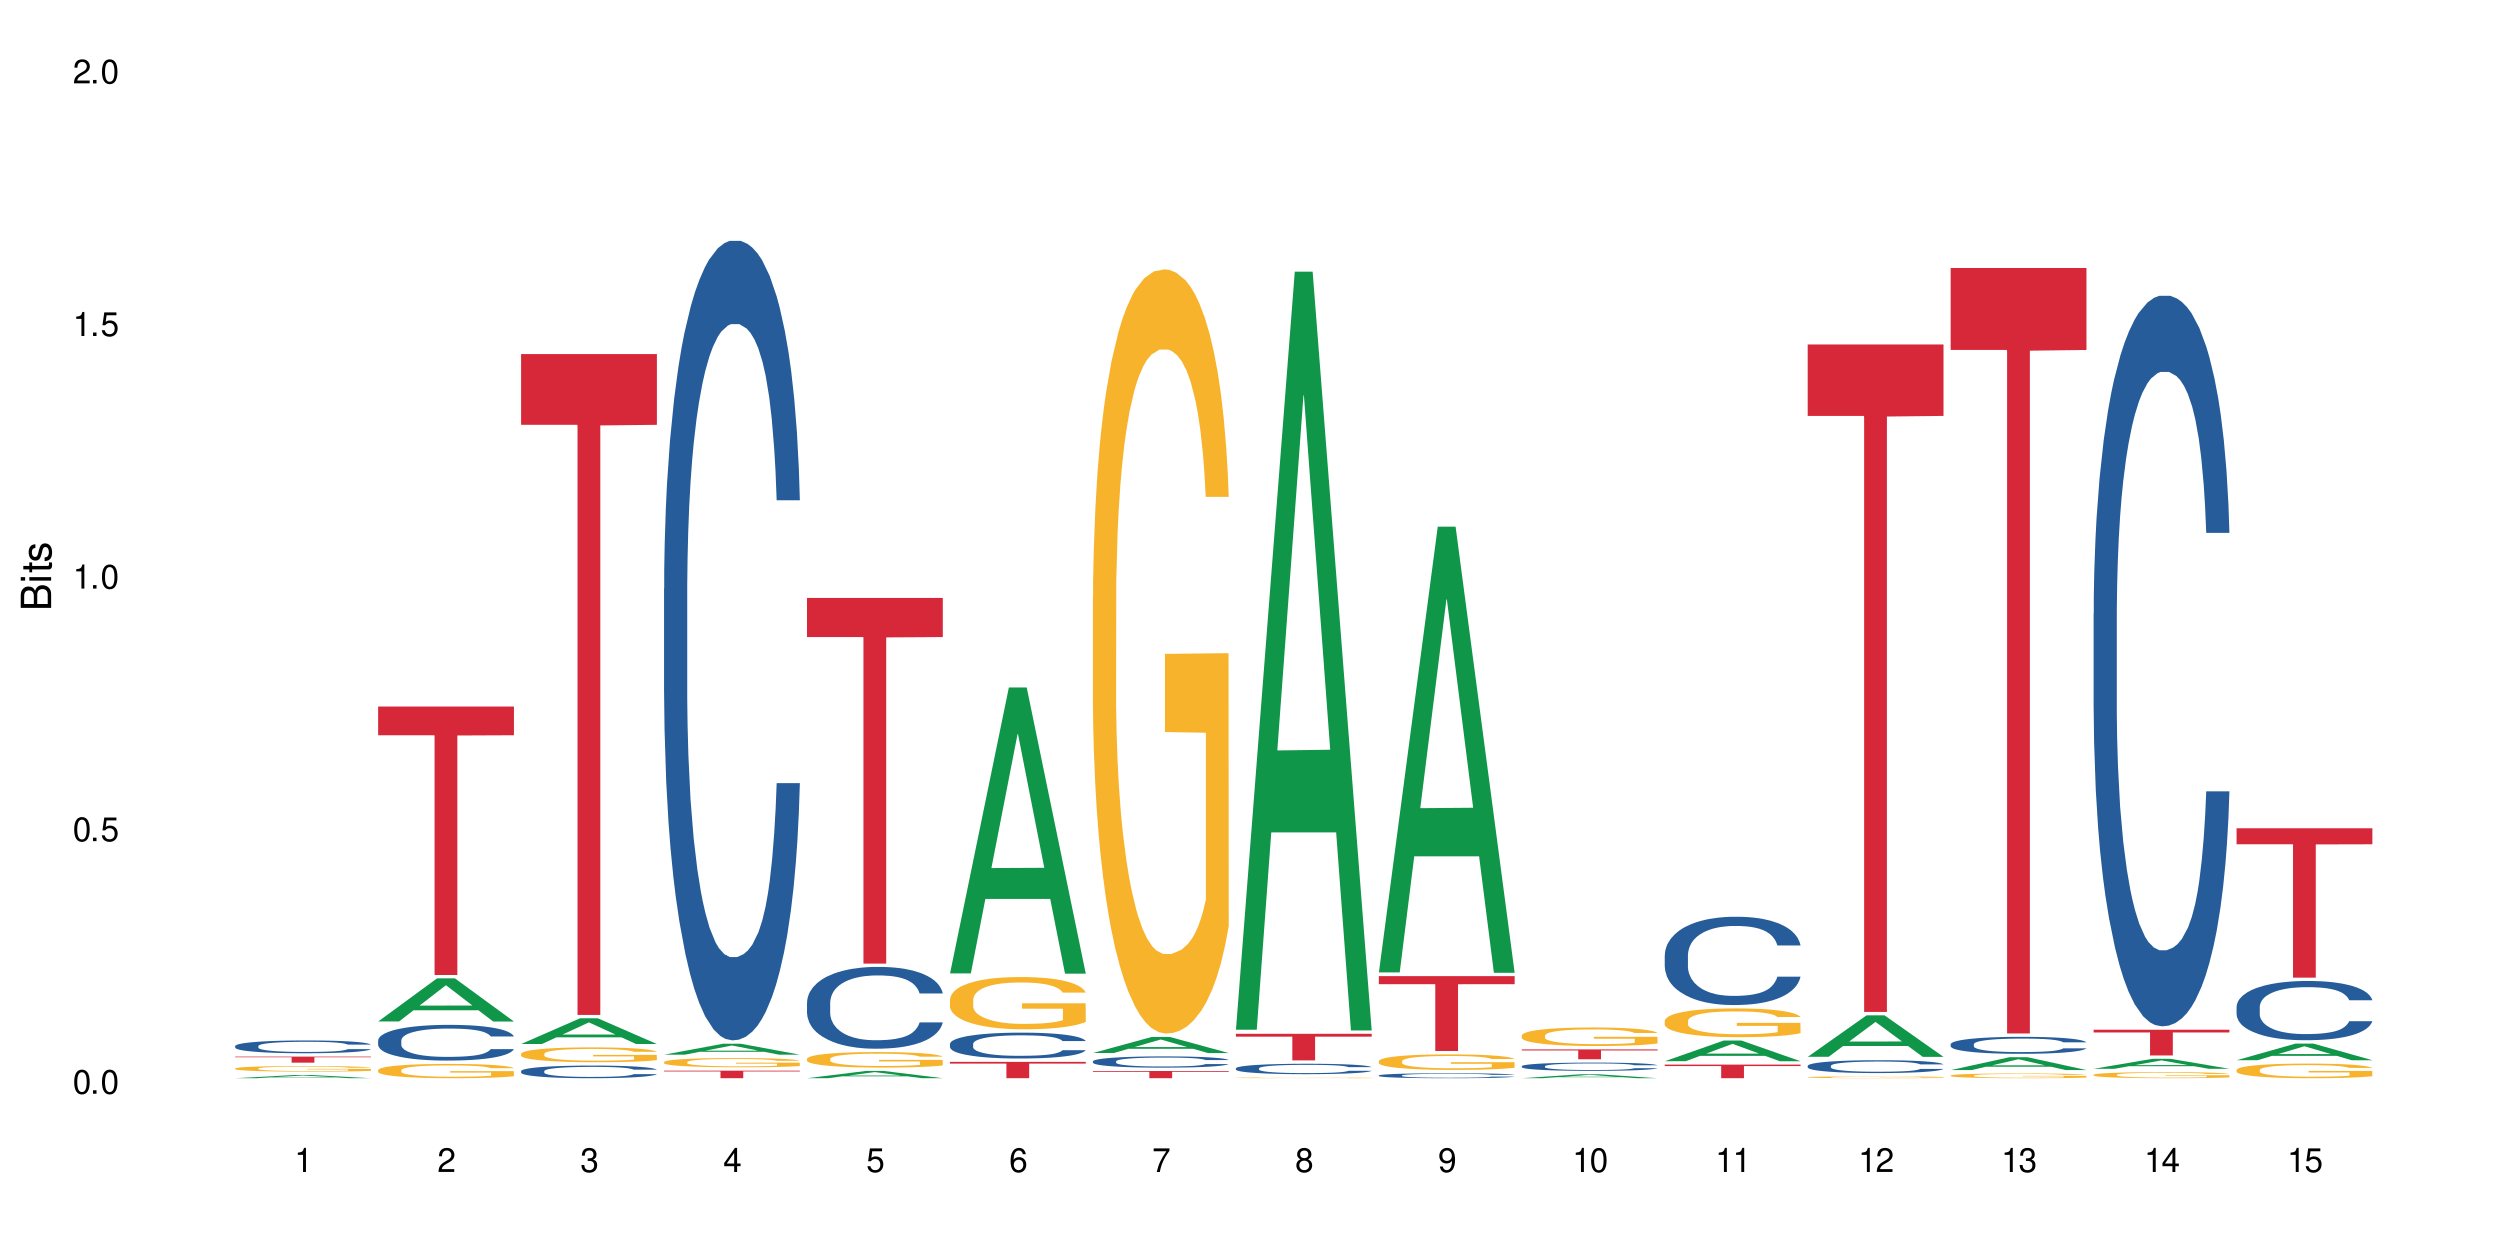 <?xml version="1.0" encoding="UTF-8"?>
<svg xmlns="http://www.w3.org/2000/svg" xmlns:xlink="http://www.w3.org/1999/xlink" width="720" height="360" viewBox="0 0 720 360">
<defs>
<g>
<g id="glyph-0-0">
</g>
<g id="glyph-0-1">
<path d="M 2.641 -6.938 C 2 -6.938 1.422 -6.656 1.078 -6.172 C 0.641 -5.562 0.406 -4.641 0.406 -3.359 C 0.406 -1.016 1.188 0.219 2.641 0.219 C 4.078 0.219 4.859 -1.016 4.859 -3.297 C 4.859 -4.641 4.656 -5.547 4.203 -6.172 C 3.844 -6.656 3.281 -6.938 2.641 -6.938 Z M 2.641 -6.188 C 3.547 -6.188 4 -5.25 4 -3.375 C 4 -1.406 3.562 -0.484 2.625 -0.484 C 1.734 -0.484 1.281 -1.438 1.281 -3.344 C 1.281 -5.25 1.734 -6.188 2.641 -6.188 Z M 2.641 -6.188 "/>
</g>
<g id="glyph-0-2">
<path d="M 1.828 -1 L 0.828 -1 L 0.828 0 L 1.828 0 Z M 1.828 -1 "/>
</g>
<g id="glyph-0-3">
<path d="M 4.562 -6.797 L 1.062 -6.797 L 0.547 -3.094 L 1.328 -3.094 C 1.719 -3.562 2.047 -3.734 2.578 -3.734 C 3.484 -3.734 4.062 -3.109 4.062 -2.094 C 4.062 -1.125 3.484 -0.531 2.578 -0.531 C 1.828 -0.531 1.375 -0.906 1.188 -1.672 L 0.328 -1.672 C 0.453 -1.109 0.547 -0.844 0.75 -0.594 C 1.125 -0.078 1.828 0.219 2.594 0.219 C 3.969 0.219 4.922 -0.781 4.922 -2.219 C 4.922 -3.562 4.031 -4.484 2.719 -4.484 C 2.25 -4.484 1.859 -4.359 1.469 -4.062 L 1.734 -5.969 L 4.562 -5.969 Z M 4.562 -6.797 "/>
</g>
<g id="glyph-0-4">
<path d="M 2.484 -4.938 L 2.484 0 L 3.328 0 L 3.328 -6.938 L 2.766 -6.938 C 2.469 -5.875 2.281 -5.734 0.984 -5.562 L 0.984 -4.938 Z M 2.484 -4.938 "/>
</g>
<g id="glyph-0-5">
<path d="M 4.859 -0.828 L 1.281 -0.828 C 1.359 -1.406 1.672 -1.781 2.5 -2.281 L 3.469 -2.828 C 4.406 -3.344 4.906 -4.062 4.906 -4.906 C 4.906 -5.484 4.672 -6.031 4.266 -6.406 C 3.859 -6.766 3.375 -6.938 2.719 -6.938 C 1.859 -6.938 1.219 -6.625 0.844 -6.031 C 0.609 -5.672 0.5 -5.234 0.484 -4.531 L 1.328 -4.531 C 1.359 -5.016 1.406 -5.281 1.531 -5.516 C 1.75 -5.938 2.188 -6.203 2.703 -6.203 C 3.469 -6.203 4.031 -5.641 4.031 -4.891 C 4.031 -4.344 3.719 -3.859 3.125 -3.516 L 2.234 -3 C 0.812 -2.172 0.406 -1.531 0.328 -0.016 L 4.859 -0.016 Z M 4.859 -0.828 "/>
</g>
<g id="glyph-0-6">
<path d="M 2.125 -3.188 L 2.578 -3.188 C 3.5 -3.188 3.984 -2.766 3.984 -1.922 C 3.984 -1.062 3.469 -0.531 2.594 -0.531 C 1.656 -0.531 1.203 -1 1.156 -2.016 L 0.312 -2.016 C 0.344 -1.453 0.438 -1.094 0.609 -0.781 C 0.953 -0.109 1.625 0.219 2.547 0.219 C 3.953 0.219 4.859 -0.625 4.859 -1.938 C 4.859 -2.828 4.516 -3.297 3.703 -3.594 C 4.344 -3.844 4.656 -4.328 4.656 -5.031 C 4.656 -6.219 3.875 -6.938 2.578 -6.938 C 1.203 -6.938 0.484 -6.172 0.453 -4.703 L 1.297 -4.703 C 1.312 -5.125 1.344 -5.359 1.453 -5.578 C 1.641 -5.969 2.062 -6.203 2.594 -6.203 C 3.344 -6.203 3.797 -5.75 3.797 -5 C 3.797 -4.516 3.609 -4.219 3.25 -4.047 C 3.016 -3.953 2.703 -3.922 2.125 -3.906 Z M 2.125 -3.188 "/>
</g>
<g id="glyph-0-7">
<path d="M 3.141 -1.672 L 3.141 0 L 3.984 0 L 3.984 -1.672 L 4.984 -1.672 L 4.984 -2.438 L 3.984 -2.438 L 3.984 -6.938 L 3.359 -6.938 L 0.266 -2.578 L 0.266 -1.672 Z M 3.141 -2.438 L 1 -2.438 L 3.141 -5.5 Z M 3.141 -2.438 "/>
</g>
<g id="glyph-0-8">
<path d="M 4.781 -5.125 C 4.609 -6.266 3.891 -6.938 2.844 -6.938 C 2.094 -6.938 1.422 -6.578 1.031 -5.953 C 0.594 -5.266 0.406 -4.422 0.406 -3.172 C 0.406 -2 0.578 -1.25 0.984 -0.641 C 1.359 -0.078 1.953 0.219 2.703 0.219 C 3.984 0.219 4.922 -0.75 4.922 -2.094 C 4.922 -3.375 4.062 -4.281 2.844 -4.281 C 2.172 -4.281 1.641 -4.031 1.281 -3.516 C 1.281 -5.234 1.828 -6.188 2.797 -6.188 C 3.391 -6.188 3.797 -5.797 3.938 -5.125 Z M 2.734 -3.531 C 3.547 -3.531 4.062 -2.953 4.062 -2.031 C 4.062 -1.156 3.484 -0.531 2.703 -0.531 C 1.922 -0.531 1.328 -1.188 1.328 -2.078 C 1.328 -2.938 1.906 -3.531 2.734 -3.531 Z M 2.734 -3.531 "/>
</g>
<g id="glyph-0-9">
<path d="M 4.984 -6.797 L 0.438 -6.797 L 0.438 -5.969 L 4.109 -5.969 C 2.5 -3.656 1.828 -2.234 1.328 0 L 2.219 0 C 2.594 -2.172 3.453 -4.047 4.984 -6.094 Z M 4.984 -6.797 "/>
</g>
<g id="glyph-0-10">
<path d="M 3.75 -3.656 C 4.469 -4.094 4.688 -4.438 4.688 -5.078 C 4.688 -6.172 3.844 -6.938 2.641 -6.938 C 1.438 -6.938 0.594 -6.172 0.594 -5.094 C 0.594 -4.438 0.812 -4.094 1.516 -3.656 C 0.734 -3.266 0.359 -2.703 0.359 -1.922 C 0.359 -0.656 1.281 0.219 2.641 0.219 C 3.984 0.219 4.922 -0.656 4.922 -1.922 C 4.922 -2.703 4.531 -3.266 3.75 -3.656 Z M 2.641 -6.188 C 3.359 -6.188 3.812 -5.75 3.812 -5.062 C 3.812 -4.406 3.344 -3.984 2.641 -3.984 C 1.922 -3.984 1.453 -4.406 1.453 -5.078 C 1.453 -5.75 1.922 -6.188 2.641 -6.188 Z M 2.641 -3.266 C 3.484 -3.266 4.062 -2.719 4.062 -1.906 C 4.062 -1.078 3.484 -0.531 2.625 -0.531 C 1.797 -0.531 1.219 -1.094 1.219 -1.906 C 1.219 -2.719 1.781 -3.266 2.641 -3.266 Z M 2.641 -3.266 "/>
</g>
<g id="glyph-0-11">
<path d="M 0.516 -1.578 C 0.672 -0.453 1.406 0.219 2.438 0.219 C 3.188 0.219 3.859 -0.141 4.266 -0.766 C 4.688 -1.453 4.891 -2.297 4.891 -3.547 C 4.891 -4.719 4.703 -5.453 4.312 -6.078 C 3.938 -6.641 3.344 -6.938 2.594 -6.938 C 1.297 -6.938 0.359 -5.969 0.359 -4.625 C 0.359 -3.344 1.234 -2.453 2.453 -2.453 C 3.094 -2.453 3.578 -2.672 4.016 -3.203 C 4 -1.484 3.469 -0.531 2.5 -0.531 C 1.906 -0.531 1.484 -0.906 1.359 -1.578 Z M 2.578 -6.203 C 3.375 -6.203 3.969 -5.531 3.969 -4.641 C 3.969 -3.797 3.391 -3.188 2.547 -3.188 C 1.734 -3.188 1.234 -3.766 1.234 -4.688 C 1.234 -5.562 1.797 -6.203 2.578 -6.203 Z M 2.578 -6.203 "/>
</g>
<g id="glyph-1-0">
</g>
<g id="glyph-1-1">
<path d="M 0 -0.953 L 0 -4.891 C 0 -5.719 -0.234 -6.344 -0.734 -6.797 C -1.188 -7.234 -1.812 -7.469 -2.5 -7.469 C -3.547 -7.469 -4.188 -7 -4.625 -5.875 C -4.984 -6.688 -5.625 -7.094 -6.531 -7.094 C -7.172 -7.094 -7.734 -6.859 -8.141 -6.391 C -8.562 -5.922 -8.75 -5.344 -8.75 -4.5 L -8.75 -0.953 Z M -4.984 -2.062 L -7.766 -2.062 L -7.766 -4.219 C -7.766 -4.844 -7.688 -5.203 -7.453 -5.5 C -7.219 -5.812 -6.859 -5.969 -6.375 -5.969 C -5.891 -5.969 -5.531 -5.812 -5.297 -5.5 C -5.062 -5.203 -4.984 -4.844 -4.984 -4.219 Z M -0.984 -2.062 L -4 -2.062 L -4 -4.781 C -4 -5.766 -3.438 -6.359 -2.484 -6.359 C -1.547 -6.359 -0.984 -5.766 -0.984 -4.781 Z M -0.984 -2.062 "/>
</g>
<g id="glyph-1-2">
<path d="M -6.281 -1.797 L -6.281 -0.797 L 0 -0.797 L 0 -1.797 Z M -8.75 -1.797 L -8.75 -0.797 L -7.484 -0.797 L -7.484 -1.797 Z M -8.75 -1.797 "/>
</g>
<g id="glyph-1-3">
<path d="M -6.281 -3.047 L -6.281 -2.016 L -8.016 -2.016 L -8.016 -1.016 L -6.281 -1.016 L -6.281 -0.172 L -5.469 -0.172 L -5.469 -1.016 L -0.719 -1.016 C -0.078 -1.016 0.281 -1.453 0.281 -2.234 C 0.281 -2.5 0.25 -2.719 0.188 -3.047 L -0.641 -3.047 C -0.609 -2.906 -0.594 -2.766 -0.594 -2.562 C -0.594 -2.141 -0.719 -2.016 -1.156 -2.016 L -5.469 -2.016 L -5.469 -3.047 Z M -6.281 -3.047 "/>
</g>
<g id="glyph-1-4">
<path d="M -4.531 -5.25 C -5.766 -5.25 -6.469 -4.422 -6.469 -2.969 C -6.469 -1.516 -5.719 -0.562 -4.547 -0.562 C -3.562 -0.562 -3.094 -1.062 -2.734 -2.562 L -2.516 -3.484 C -2.344 -4.188 -2.094 -4.469 -1.641 -4.469 C -1.047 -4.469 -0.641 -3.875 -0.641 -3 C -0.641 -2.453 -0.797 -2 -1.062 -1.75 C -1.25 -1.594 -1.422 -1.531 -1.875 -1.469 L -1.875 -0.406 C -0.422 -0.453 0.281 -1.266 0.281 -2.922 C 0.281 -4.5 -0.5 -5.516 -1.719 -5.516 C -2.656 -5.516 -3.172 -4.984 -3.469 -3.734 L -3.703 -2.766 C -3.891 -1.953 -4.156 -1.609 -4.594 -1.609 C -5.188 -1.609 -5.547 -2.125 -5.547 -2.938 C -5.547 -3.75 -5.203 -4.172 -4.531 -4.203 Z M -4.531 -5.25 "/>
</g>
</g>
</defs>
<rect x="-72" y="-36" width="864" height="432" fill="rgb(100%, 100%, 100%)" fill-opacity="1"/>
<path fill-rule="nonzero" fill="rgb(6.275%, 58.824%, 28.235%)" fill-opacity="1" d="M 67.73 310.527 L 67.773 310.527 L 84.695 309.602 L 89.836 309.602 L 106.844 310.527 L 100.867 310.527 L 96.605 310.285 L 77.926 310.285 L 73.75 310.527 L 67.73 310.527 L 79.723 310.188 L 94.895 310.184 L 87.328 309.754 L 87.16 309.754 L 79.684 310.184 L 79.723 310.188 Z M 67.73 310.527 "/>
<path fill-rule="nonzero" fill="rgb(14.51%, 36.078%, 60%)" fill-opacity="1" d="M 67.73 301.258 L 67.777 301.254 L 67.777 301.176 L 67.922 301.047 L 68.254 300.883 L 68.59 300.773 L 69.449 300.574 L 70.641 300.383 L 71.879 300.234 L 72.785 300.148 L 73.598 300.078 L 75.457 299.953 L 76.652 299.891 L 77.938 299.832 L 79.512 299.777 L 80.656 299.742 L 83.234 299.688 L 85.141 299.664 L 86.621 299.656 L 89.816 299.656 L 91.723 299.668 L 93.105 299.684 L 94.633 299.711 L 95.922 299.742 L 98.164 299.816 L 100.168 299.91 L 101.074 299.965 L 102.504 300.07 L 103.602 300.172 L 104.363 300.258 L 105.223 300.383 L 105.984 300.535 L 106.559 300.707 L 106.844 300.852 L 100.168 300.852 L 99.832 300.715 L 99.449 300.613 L 98.734 300.473 L 98.02 300.375 L 97.02 300.277 L 96.113 300.215 L 94.871 300.148 L 93.773 300.109 L 92.629 300.078 L 91.531 300.059 L 89.434 300.039 L 87 300.039 L 86.094 300.047 L 84.234 300.074 L 83.234 300.098 L 81.801 300.145 L 80.801 300.188 L 79.609 300.254 L 78.797 300.312 L 77.797 300.398 L 77.078 300.477 L 76.27 300.59 L 75.793 300.672 L 75.363 300.766 L 74.98 300.879 L 74.695 300.996 L 74.504 301.121 L 74.41 301.242 L 74.41 301.766 L 74.504 301.887 L 74.742 302.027 L 75.363 302.23 L 76.27 302.41 L 77.32 302.551 L 78.32 302.652 L 78.891 302.699 L 79.656 302.754 L 80.848 302.82 L 82.566 302.891 L 83.566 302.914 L 85.094 302.941 L 86.668 302.957 L 88.766 302.957 L 90.625 302.941 L 91.867 302.926 L 93.156 302.898 L 94.918 302.84 L 96.016 302.789 L 96.969 302.723 L 97.688 302.66 L 98.164 302.605 L 98.879 302.5 L 99.449 302.387 L 99.879 302.27 L 100.168 302.156 L 106.844 302.156 L 106.559 302.289 L 106.129 302.422 L 105.699 302.52 L 105.031 302.637 L 104.27 302.742 L 103.172 302.859 L 102.266 302.938 L 101.074 303.02 L 99.977 303.086 L 98.781 303.141 L 97.02 303.207 L 95.875 303.242 L 94.633 303.273 L 93.156 303.301 L 91.293 303.324 L 89.289 303.336 L 87.43 303.34 L 85.426 303.332 L 83.949 303.32 L 81.992 303.289 L 79.559 303.23 L 77.797 303.164 L 76.414 303.102 L 75.219 303.035 L 73.883 302.941 L 72.168 302.793 L 71.117 302.68 L 70.402 302.586 L 69.59 302.453 L 69.02 302.336 L 68.352 302.148 L 67.875 301.91 L 67.73 301.723 Z M 67.73 301.258 "/>
<path fill-rule="nonzero" fill="rgb(96.863%, 70.196%, 16.863%)" fill-opacity="1" d="M 67.73 307.711 L 67.777 307.711 L 67.777 307.68 L 67.969 307.613 L 68.445 307.523 L 69.066 307.449 L 69.734 307.387 L 70.164 307.359 L 70.879 307.312 L 71.5 307.281 L 73.074 307.215 L 75.078 307.152 L 76.172 307.125 L 77.414 307.102 L 79.18 307.074 L 79.988 307.062 L 82.469 307.039 L 85.285 307.023 L 88.383 307.02 L 89.816 307.023 L 91.77 307.027 L 94.441 307.043 L 95.969 307.059 L 97.16 307.074 L 98.402 307.094 L 99.926 307.121 L 101.359 307.156 L 102.504 307.191 L 103.648 307.238 L 104.602 307.285 L 105.414 307.336 L 106.129 307.398 L 106.559 307.449 L 106.844 307.5 L 100.215 307.5 L 99.832 307.449 L 99.402 307.41 L 98.688 307.359 L 97.973 307.324 L 97.258 307.297 L 95.922 307.258 L 94.777 307.234 L 93.344 307.215 L 91.961 307.203 L 90.387 307.191 L 86.906 307.191 L 84.617 307.199 L 83.281 307.211 L 82.328 307.223 L 80.992 307.246 L 80.18 307.262 L 79.703 307.273 L 78.273 307.32 L 77.32 307.363 L 76.793 307.391 L 76.125 307.434 L 75.648 307.473 L 75.125 307.531 L 74.84 307.578 L 74.457 307.676 L 74.41 307.941 L 74.551 308 L 74.84 308.059 L 75.219 308.113 L 75.793 308.168 L 76.363 308.211 L 77.367 308.27 L 78.227 308.305 L 78.891 308.332 L 80.18 308.371 L 80.703 308.383 L 81.945 308.41 L 83.234 308.43 L 84.809 308.449 L 86 308.457 L 87.906 308.465 L 90.34 308.465 L 93.203 308.457 L 95.016 308.445 L 96.254 308.434 L 97.066 308.422 L 98.066 308.406 L 98.781 308.391 L 99.449 308.375 L 100.262 308.352 L 100.262 308 L 88.48 307.996 L 88.48 307.832 L 106.797 307.832 L 106.844 308.406 L 105.844 308.445 L 104.602 308.484 L 103.41 308.516 L 102.168 308.539 L 100.406 308.566 L 98.973 308.586 L 96.781 308.605 L 94.777 308.617 L 92.676 308.629 L 90.816 308.633 L 88.621 308.633 L 86.668 308.629 L 84.57 308.621 L 82.898 308.609 L 81.371 308.594 L 79.848 308.574 L 77.938 308.543 L 76.699 308.52 L 75.41 308.488 L 74.121 308.453 L 72.977 308.414 L 72.215 308.383 L 71.453 308.348 L 70.641 308.301 L 69.879 308.25 L 69.305 308.207 L 68.781 308.156 L 68.398 308.105 L 68.016 308.039 L 67.828 307.988 L 67.73 307.941 Z M 67.73 307.711 "/>
<path fill-rule="nonzero" fill="rgb(83.922%, 15.686%, 22.353%)" fill-opacity="1" d="M 67.73 304.309 L 106.844 304.309 L 106.844 304.496 L 90.543 304.496 L 90.543 306.051 L 83.984 306.051 L 83.984 304.5 L 83.891 304.496 L 67.73 304.496 Z M 67.73 304.309 "/>
<path fill-rule="nonzero" fill="rgb(6.275%, 58.824%, 28.235%)" fill-opacity="1" d="M 108.902 294.188 L 108.945 294.176 L 125.867 281.762 L 131.008 281.762 L 148.016 294.199 L 142.039 294.199 L 137.777 290.953 L 119.098 290.953 L 114.922 294.188 L 108.902 294.188 L 120.895 289.609 L 136.062 289.598 L 128.5 283.793 L 128.418 283.781 L 128.332 283.816 L 120.855 289.598 L 120.895 289.609 Z M 108.902 294.188 "/>
<path fill-rule="nonzero" fill="rgb(14.51%, 36.078%, 60%)" fill-opacity="1" d="M 108.902 299.641 L 108.949 299.633 L 108.949 299.406 L 109.094 299.047 L 109.426 298.598 L 109.762 298.289 L 110.621 297.734 L 111.812 297.199 L 113.051 296.785 L 113.957 296.539 L 114.77 296.352 L 116.629 296.004 L 117.82 295.828 L 119.109 295.668 L 120.684 295.508 L 121.828 295.414 L 124.406 295.262 L 126.312 295.195 L 127.793 295.168 L 130.988 295.168 L 132.895 295.207 L 134.277 295.254 L 135.805 295.328 L 137.094 295.414 L 139.336 295.621 L 141.336 295.883 L 142.242 296.031 L 143.676 296.324 L 144.773 296.605 L 145.535 296.852 L 146.395 297.199 L 147.156 297.621 L 147.73 298.102 L 148.016 298.504 L 141.336 298.504 L 141.004 298.129 L 140.621 297.836 L 139.906 297.453 L 139.191 297.18 L 138.191 296.906 L 137.285 296.727 L 136.043 296.551 L 134.945 296.438 L 133.801 296.352 L 132.703 296.297 L 130.605 296.238 L 128.172 296.238 L 127.266 296.258 L 125.406 296.332 L 124.406 296.398 L 122.973 296.531 L 121.973 296.652 L 120.781 296.84 L 119.969 297 L 118.969 297.246 L 118.25 297.461 L 117.441 297.77 L 116.965 298.004 L 116.535 298.27 L 116.152 298.578 L 115.867 298.906 L 115.676 299.254 L 115.582 299.594 L 115.582 301.051 L 115.676 301.387 L 115.914 301.781 L 116.535 302.355 L 117.441 302.852 L 118.488 303.246 L 119.492 303.531 L 120.062 303.66 L 120.828 303.812 L 122.02 304 L 123.738 304.188 L 124.738 304.262 L 126.266 304.336 L 127.84 304.375 L 129.938 304.375 L 131.797 304.336 L 133.039 304.289 L 134.324 304.215 L 136.09 304.055 L 137.188 303.906 L 138.141 303.727 L 138.859 303.547 L 139.336 303.398 L 140.051 303.105 L 140.621 302.789 L 141.051 302.457 L 141.336 302.141 L 148.016 302.141 L 147.73 302.516 L 147.301 302.883 L 146.871 303.152 L 146.203 303.484 L 145.441 303.773 L 144.344 304.102 L 143.438 304.32 L 142.242 304.555 L 141.148 304.73 L 139.953 304.891 L 138.191 305.078 L 137.043 305.172 L 135.805 305.258 L 134.324 305.332 L 132.465 305.398 L 130.461 305.438 L 128.602 305.445 L 126.598 305.426 L 125.121 305.391 L 123.164 305.305 L 120.73 305.137 L 118.969 304.957 L 117.582 304.777 L 116.391 304.59 L 115.055 304.336 L 113.34 303.926 L 112.289 303.605 L 111.574 303.34 L 110.762 302.977 L 110.191 302.645 L 109.523 302.121 L 109.047 301.453 L 108.902 300.938 Z M 108.902 299.641 "/>
<path fill-rule="nonzero" fill="rgb(96.863%, 70.196%, 16.863%)" fill-opacity="1" d="M 108.902 308.176 L 108.949 308.172 L 108.949 308.098 L 109.141 307.93 L 109.617 307.695 L 110.238 307.504 L 110.906 307.352 L 111.336 307.273 L 112.051 307.16 L 112.672 307.078 L 114.246 306.91 L 116.25 306.754 L 117.344 306.684 L 118.586 306.621 L 120.352 306.551 L 121.16 306.523 L 123.641 306.465 L 126.457 306.426 L 129.555 306.414 L 130.988 306.418 L 132.941 306.434 L 135.613 306.473 L 137.141 306.512 L 138.332 306.551 L 139.574 306.598 L 141.098 306.672 L 142.531 306.762 L 143.676 306.855 L 144.82 306.965 L 145.773 307.086 L 146.586 307.219 L 147.301 307.375 L 147.73 307.508 L 148.016 307.641 L 141.387 307.641 L 141.004 307.508 L 140.574 307.406 L 139.859 307.281 L 139.145 307.191 L 138.43 307.121 L 137.094 307.023 L 135.949 306.961 L 134.516 306.91 L 133.133 306.875 L 131.559 306.855 L 130.605 306.848 L 128.078 306.848 L 125.789 306.871 L 124.453 306.902 L 123.5 306.934 L 122.164 306.988 L 121.352 307.035 L 120.875 307.062 L 119.445 307.18 L 118.488 307.285 L 117.965 307.355 L 117.297 307.469 L 116.82 307.57 L 116.297 307.723 L 116.008 307.836 L 115.629 308.09 L 115.582 308.766 L 115.723 308.91 L 116.008 309.062 L 116.391 309.199 L 116.965 309.34 L 117.535 309.449 L 118.539 309.598 L 119.395 309.695 L 120.062 309.758 L 121.352 309.859 L 121.875 309.895 L 123.117 309.961 L 124.406 310.012 L 125.98 310.059 L 127.172 310.082 L 129.078 310.098 L 131.512 310.098 L 134.375 310.078 L 136.188 310.047 L 137.426 310.016 L 138.238 309.992 L 139.238 309.949 L 139.953 309.91 L 140.621 309.871 L 141.434 309.805 L 141.434 308.91 L 129.652 308.906 L 129.652 308.484 L 147.969 308.48 L 148.016 309.949 L 147.016 310.051 L 145.773 310.148 L 144.582 310.223 L 143.34 310.289 L 141.578 310.359 L 140.145 310.402 L 137.949 310.457 L 135.949 310.488 L 133.848 310.512 L 131.988 310.523 L 129.793 310.527 L 127.84 310.52 L 125.742 310.496 L 124.07 310.469 L 122.543 310.43 L 121.02 310.383 L 119.109 310.301 L 117.871 310.238 L 116.582 310.16 L 115.293 310.066 L 114.148 309.965 L 113.387 309.887 L 112.625 309.797 L 111.812 309.684 L 111.051 309.555 L 110.477 309.438 L 109.953 309.309 L 109.57 309.184 L 109.188 309.016 L 108.996 308.879 L 108.902 308.762 Z M 108.902 308.176 "/>
<path fill-rule="nonzero" fill="rgb(83.922%, 15.686%, 22.353%)" fill-opacity="1" d="M 108.902 203.477 L 148.016 203.477 L 148.016 211.75 L 131.715 211.824 L 131.715 280.793 L 125.156 280.793 L 125.156 211.898 L 125.062 211.75 L 108.902 211.75 Z M 108.902 203.477 "/>
<path fill-rule="nonzero" fill="rgb(6.275%, 58.824%, 28.235%)" fill-opacity="1" d="M 150.074 300.672 L 150.117 300.668 L 167.039 293.27 L 172.18 293.27 L 189.188 300.68 L 183.211 300.68 L 178.949 298.746 L 160.27 298.746 L 156.09 300.672 L 150.074 300.672 L 162.066 297.945 L 177.234 297.938 L 169.672 294.48 L 169.59 294.473 L 169.504 294.492 L 162.027 297.938 L 162.066 297.945 Z M 150.074 300.672 "/>
<path fill-rule="nonzero" fill="rgb(14.51%, 36.078%, 60%)" fill-opacity="1" d="M 150.074 308.473 L 150.121 308.469 L 150.121 308.387 L 150.266 308.262 L 150.598 308.102 L 150.934 307.992 L 151.793 307.797 L 152.984 307.605 L 154.223 307.461 L 155.129 307.371 L 155.941 307.305 L 157.801 307.184 L 158.992 307.121 L 160.281 307.062 L 161.855 307.008 L 163 306.973 L 165.578 306.922 L 167.484 306.898 L 168.965 306.887 L 172.16 306.887 L 174.066 306.898 L 175.449 306.918 L 176.977 306.945 L 178.266 306.973 L 180.508 307.047 L 182.508 307.141 L 183.414 307.191 L 184.848 307.297 L 185.945 307.395 L 186.707 307.484 L 187.566 307.605 L 188.328 307.754 L 188.902 307.926 L 189.188 308.066 L 182.508 308.066 L 182.176 307.934 L 181.793 307.832 L 181.078 307.695 L 180.363 307.598 L 179.359 307.504 L 178.453 307.438 L 177.215 307.375 L 176.117 307.336 L 174.973 307.305 L 173.875 307.285 L 171.777 307.266 L 169.344 307.266 L 168.438 307.273 L 166.578 307.301 L 165.578 307.324 L 164.145 307.371 L 163.145 307.414 L 161.953 307.48 L 161.141 307.535 L 160.137 307.621 L 159.422 307.699 L 158.613 307.809 L 158.137 307.891 L 157.707 307.984 L 157.324 308.094 L 157.039 308.211 L 156.848 308.336 L 156.754 308.453 L 156.754 308.969 L 156.848 309.09 L 157.086 309.23 L 157.707 309.434 L 158.613 309.609 L 159.66 309.75 L 160.664 309.848 L 161.234 309.895 L 162 309.949 L 163.191 310.016 L 164.91 310.082 L 165.91 310.109 L 167.438 310.137 L 169.012 310.148 L 171.109 310.148 L 172.969 310.137 L 174.211 310.117 L 175.496 310.094 L 177.262 310.035 L 178.359 309.98 L 179.312 309.918 L 180.027 309.855 L 180.508 309.801 L 181.223 309.699 L 181.793 309.586 L 182.223 309.469 L 182.508 309.355 L 189.188 309.355 L 188.902 309.488 L 188.473 309.621 L 188.043 309.715 L 187.375 309.832 L 186.613 309.934 L 185.516 310.051 L 184.609 310.129 L 183.414 310.211 L 182.32 310.273 L 181.125 310.332 L 179.359 310.398 L 178.215 310.43 L 176.977 310.461 L 175.496 310.488 L 173.637 310.512 L 171.633 310.523 L 169.773 310.527 L 167.77 310.52 L 166.293 310.508 L 164.336 310.477 L 161.902 310.418 L 160.137 310.355 L 158.754 310.293 L 157.562 310.227 L 156.227 310.137 L 154.512 309.988 L 153.461 309.875 L 152.746 309.781 L 151.934 309.652 L 151.363 309.535 L 150.695 309.352 L 150.219 309.113 L 150.074 308.93 Z M 150.074 308.473 "/>
<path fill-rule="nonzero" fill="rgb(96.863%, 70.196%, 16.863%)" fill-opacity="1" d="M 150.074 303.477 L 150.121 303.473 L 150.121 303.395 L 150.312 303.219 L 150.789 302.977 L 151.41 302.781 L 152.078 302.625 L 152.508 302.543 L 153.223 302.426 L 153.844 302.34 L 155.418 302.164 L 157.418 302 L 158.516 301.93 L 159.758 301.863 L 161.523 301.789 L 162.332 301.762 L 164.812 301.699 L 167.629 301.66 L 170.727 301.648 L 172.16 301.652 L 174.113 301.668 L 176.785 301.711 L 178.312 301.75 L 179.504 301.789 L 180.746 301.84 L 182.27 301.918 L 183.703 302.012 L 184.848 302.105 L 185.992 302.223 L 186.945 302.348 L 187.758 302.484 L 188.473 302.648 L 188.902 302.785 L 189.188 302.918 L 182.559 302.918 L 182.176 302.785 L 181.746 302.68 L 181.031 302.551 L 180.316 302.457 L 179.602 302.383 L 178.266 302.281 L 177.121 302.219 L 175.688 302.164 L 174.305 302.129 L 172.73 302.105 L 171.777 302.098 L 169.25 302.098 L 166.961 302.125 L 165.625 302.156 L 164.672 302.188 L 163.336 302.246 L 162.523 302.293 L 162.047 302.324 L 160.617 302.445 L 159.66 302.555 L 159.137 302.629 L 158.469 302.746 L 157.992 302.852 L 157.469 303.004 L 157.18 303.121 L 156.801 303.387 L 156.754 304.09 L 156.895 304.238 L 157.18 304.398 L 157.562 304.539 L 158.137 304.688 L 158.707 304.801 L 159.711 304.953 L 160.566 305.051 L 161.234 305.117 L 162.523 305.223 L 163.047 305.258 L 164.289 305.328 L 165.578 305.383 L 167.148 305.43 L 168.344 305.453 L 170.25 305.473 L 172.684 305.473 L 175.547 305.449 L 177.359 305.418 L 178.598 305.387 L 179.41 305.359 L 180.41 305.316 L 181.125 305.277 L 181.793 305.234 L 182.605 305.168 L 182.605 304.238 L 170.824 304.234 L 170.824 303.797 L 189.141 303.793 L 189.188 305.316 L 188.188 305.422 L 186.945 305.523 L 185.754 305.602 L 184.512 305.668 L 182.746 305.742 L 181.316 305.789 L 179.121 305.844 L 177.121 305.879 L 175.02 305.902 L 173.16 305.914 L 170.965 305.918 L 169.012 305.91 L 166.91 305.887 L 165.242 305.855 L 163.715 305.816 L 162.191 305.766 L 160.281 305.684 L 159.043 305.617 L 157.754 305.535 L 156.465 305.438 L 155.32 305.332 L 154.559 305.25 L 153.793 305.156 L 152.984 305.039 L 152.219 304.91 L 151.648 304.789 L 151.125 304.652 L 150.742 304.523 L 150.359 304.348 L 150.168 304.207 L 150.074 304.086 Z M 150.074 303.477 "/>
<path fill-rule="nonzero" fill="rgb(83.922%, 15.686%, 22.353%)" fill-opacity="1" d="M 150.074 101.973 L 189.188 101.973 L 189.188 122.348 L 172.887 122.523 L 172.887 292.301 L 166.328 292.301 L 166.328 122.703 L 166.234 122.348 L 150.074 122.348 Z M 150.074 101.973 "/>
<path fill-rule="nonzero" fill="rgb(6.275%, 58.824%, 28.235%)" fill-opacity="1" d="M 191.246 303.746 L 191.289 303.742 L 208.211 300.602 L 213.352 300.602 L 230.359 303.75 L 224.383 303.75 L 220.121 302.926 L 201.441 302.926 L 197.262 303.746 L 191.246 303.746 L 203.238 302.586 L 218.406 302.582 L 210.844 301.113 L 210.762 301.113 L 210.676 301.121 L 203.195 302.582 L 203.238 302.586 Z M 191.246 303.746 "/>
<path fill-rule="nonzero" fill="rgb(14.51%, 36.078%, 60%)" fill-opacity="1" d="M 191.246 169.555 L 191.293 169.344 L 191.293 164.293 L 191.438 156.293 L 191.77 146.191 L 192.105 139.246 L 192.965 126.828 L 194.156 114.828 L 195.395 105.57 L 196.301 100.098 L 197.113 95.887 L 198.973 88.098 L 200.164 84.098 L 201.453 80.52 L 203.027 76.941 L 204.172 74.84 L 206.746 71.469 L 208.656 69.996 L 210.133 69.367 L 213.332 69.367 L 215.238 70.207 L 216.621 71.262 L 218.148 72.945 L 219.438 74.84 L 221.676 79.469 L 223.68 85.363 L 224.586 88.73 L 226.02 95.254 L 227.117 101.57 L 227.879 107.043 L 228.738 114.828 L 229.5 124.301 L 230.074 135.035 L 230.359 144.086 L 223.68 144.086 L 223.348 135.668 L 222.965 129.141 L 222.25 120.512 L 221.535 114.41 L 220.531 108.305 L 219.625 104.305 L 218.387 100.305 L 217.289 97.781 L 216.145 95.887 L 215.047 94.625 L 212.949 93.359 L 210.516 93.359 L 209.609 93.781 L 207.75 95.465 L 206.746 96.938 L 205.316 99.887 L 204.316 102.621 L 203.121 106.832 L 202.312 110.41 L 201.309 115.883 L 200.594 120.723 L 199.785 127.668 L 199.309 132.93 L 198.879 138.824 L 198.496 145.77 L 198.211 153.137 L 198.02 160.926 L 197.922 168.504 L 197.922 201.125 L 198.02 208.703 L 198.258 217.543 L 198.879 230.383 L 199.785 241.539 L 200.832 250.379 L 201.836 256.695 L 202.406 259.641 L 203.172 263.008 L 204.363 267.219 L 206.082 271.426 L 207.082 273.113 L 208.609 274.797 L 210.184 275.637 L 212.281 275.637 L 214.141 274.797 L 215.383 273.742 L 216.668 272.059 L 218.434 268.48 L 219.531 265.113 L 220.484 261.113 L 221.199 257.113 L 221.676 253.746 L 222.395 247.223 L 222.965 240.066 L 223.395 232.699 L 223.68 225.543 L 230.359 225.543 L 230.074 233.961 L 229.645 242.172 L 229.215 248.273 L 228.547 255.641 L 227.781 262.168 L 226.688 269.531 L 225.781 274.375 L 224.586 279.637 L 223.488 283.637 L 222.297 287.215 L 220.531 291.422 L 219.387 293.527 L 218.148 295.422 L 216.668 297.105 L 214.809 298.578 L 212.805 299.422 L 210.945 299.633 L 208.941 299.211 L 207.465 298.367 L 205.508 296.477 L 203.074 292.688 L 201.309 288.688 L 199.926 284.688 L 198.734 280.477 L 197.398 274.797 L 195.684 265.535 L 194.633 258.379 L 193.918 252.484 L 193.105 244.277 L 192.535 236.91 L 191.867 225.121 L 191.391 210.176 L 191.246 198.602 Z M 191.246 169.555 "/>
<path fill-rule="nonzero" fill="rgb(96.863%, 70.196%, 16.863%)" fill-opacity="1" d="M 191.246 305.859 L 191.293 305.855 L 191.293 305.805 L 191.484 305.695 L 191.961 305.547 L 192.582 305.422 L 193.25 305.324 L 193.68 305.273 L 194.395 305.199 L 195.016 305.148 L 196.59 305.039 L 198.59 304.938 L 199.688 304.891 L 200.93 304.852 L 202.695 304.805 L 203.504 304.789 L 205.984 304.75 L 208.801 304.723 L 211.898 304.715 L 213.332 304.719 L 215.285 304.73 L 217.957 304.754 L 219.484 304.781 L 220.676 304.805 L 221.918 304.836 L 223.441 304.883 L 224.875 304.941 L 226.02 305 L 227.164 305.074 L 228.117 305.152 L 228.93 305.238 L 229.645 305.34 L 230.074 305.426 L 230.359 305.508 L 223.73 305.508 L 223.348 305.426 L 222.918 305.359 L 222.203 305.277 L 221.488 305.219 L 220.77 305.176 L 219.438 305.109 L 218.293 305.07 L 216.859 305.039 L 215.477 305.016 L 213.902 305 L 212.949 304.996 L 210.422 304.996 L 208.133 305.012 L 206.797 305.031 L 205.84 305.051 L 204.508 305.09 L 203.695 305.117 L 203.219 305.137 L 201.789 305.211 L 200.832 305.281 L 200.309 305.328 L 199.641 305.398 L 199.164 305.465 L 198.641 305.562 L 198.352 305.637 L 197.973 305.801 L 197.922 306.238 L 198.066 306.332 L 198.352 306.43 L 198.734 306.52 L 199.309 306.613 L 199.879 306.684 L 200.883 306.777 L 201.738 306.84 L 202.406 306.883 L 203.695 306.945 L 204.219 306.969 L 205.461 307.012 L 206.746 307.047 L 208.32 307.074 L 209.516 307.09 L 211.422 307.102 L 213.855 307.102 L 216.719 307.09 L 218.531 307.07 L 219.77 307.051 L 220.582 307.031 L 221.582 307.004 L 222.297 306.98 L 222.965 306.953 L 223.777 306.914 L 223.777 306.332 L 211.996 306.328 L 211.996 306.059 L 230.312 306.055 L 230.359 307.004 L 229.355 307.07 L 228.117 307.133 L 226.926 307.184 L 225.684 307.223 L 223.918 307.27 L 222.488 307.301 L 220.293 307.332 L 218.293 307.355 L 216.191 307.371 L 214.332 307.379 L 212.137 307.379 L 210.184 307.375 L 208.082 307.359 L 206.414 307.34 L 204.887 307.316 L 203.359 307.285 L 201.453 307.234 L 200.215 307.191 L 198.926 307.141 L 197.637 307.082 L 196.492 307.016 L 195.73 306.965 L 194.965 306.906 L 194.156 306.832 L 193.391 306.75 L 192.82 306.676 L 192.297 306.59 L 191.914 306.508 L 191.531 306.398 L 191.34 306.312 L 191.246 306.238 Z M 191.246 305.859 "/>
<path fill-rule="nonzero" fill="rgb(83.922%, 15.686%, 22.353%)" fill-opacity="1" d="M 191.246 308.348 L 230.359 308.348 L 230.359 308.582 L 214.059 308.582 L 214.059 310.527 L 207.5 310.527 L 207.5 308.586 L 207.402 308.582 L 191.246 308.582 Z M 191.246 308.348 "/>
<path fill-rule="nonzero" fill="rgb(6.275%, 58.824%, 28.235%)" fill-opacity="1" d="M 232.418 310.527 L 232.461 310.523 L 249.383 308.434 L 254.523 308.434 L 271.531 310.527 L 265.555 310.527 L 261.293 309.98 L 242.613 309.98 L 238.434 310.527 L 232.418 310.527 L 244.41 309.754 L 259.578 309.754 L 252.016 308.773 L 251.934 308.773 L 251.848 308.777 L 244.367 309.754 L 244.41 309.754 Z M 232.418 310.527 "/>
<path fill-rule="nonzero" fill="rgb(14.51%, 36.078%, 60%)" fill-opacity="1" d="M 232.418 288.73 L 232.465 288.707 L 232.465 288.191 L 232.609 287.371 L 232.941 286.34 L 233.277 285.629 L 234.133 284.359 L 235.328 283.133 L 236.566 282.188 L 237.473 281.625 L 238.285 281.195 L 240.145 280.398 L 241.336 279.988 L 242.625 279.625 L 244.199 279.258 L 245.344 279.043 L 247.918 278.699 L 249.828 278.547 L 251.305 278.484 L 254.504 278.484 L 256.41 278.57 L 257.793 278.676 L 259.32 278.848 L 260.609 279.043 L 262.848 279.516 L 264.852 280.121 L 265.758 280.465 L 267.191 281.133 L 268.285 281.777 L 269.051 282.336 L 269.91 283.133 L 270.672 284.102 L 271.246 285.199 L 271.531 286.125 L 264.852 286.125 L 264.52 285.262 L 264.137 284.598 L 263.422 283.715 L 262.707 283.09 L 261.703 282.465 L 260.797 282.055 L 259.559 281.648 L 258.461 281.391 L 257.316 281.195 L 256.219 281.066 L 254.121 280.938 L 251.688 280.938 L 250.781 280.98 L 248.922 281.152 L 247.918 281.305 L 246.488 281.605 L 245.488 281.883 L 244.293 282.316 L 243.484 282.68 L 242.48 283.242 L 241.766 283.734 L 240.957 284.445 L 240.48 284.984 L 240.051 285.586 L 239.668 286.297 L 239.383 287.051 L 239.191 287.848 L 239.094 288.621 L 239.094 291.957 L 239.191 292.73 L 239.43 293.637 L 240.051 294.949 L 240.957 296.09 L 242.004 296.996 L 243.008 297.641 L 243.578 297.941 L 244.344 298.285 L 245.535 298.715 L 247.25 299.148 L 248.254 299.32 L 249.781 299.492 L 251.355 299.578 L 253.453 299.578 L 255.312 299.492 L 256.555 299.383 L 257.84 299.211 L 259.605 298.844 L 260.703 298.5 L 261.656 298.094 L 262.371 297.684 L 262.848 297.34 L 263.566 296.672 L 264.137 295.941 L 264.566 295.188 L 264.852 294.453 L 271.531 294.453 L 271.246 295.316 L 270.816 296.156 L 270.387 296.777 L 269.719 297.531 L 268.953 298.199 L 267.859 298.953 L 266.953 299.449 L 265.758 299.984 L 264.66 300.395 L 263.469 300.762 L 261.703 301.191 L 260.559 301.406 L 259.32 301.602 L 257.84 301.773 L 255.98 301.922 L 253.977 302.008 L 252.117 302.031 L 250.113 301.988 L 248.637 301.902 L 246.68 301.707 L 244.246 301.32 L 242.48 300.91 L 241.098 300.504 L 239.906 300.07 L 238.57 299.492 L 236.852 298.543 L 235.805 297.812 L 235.09 297.211 L 234.277 296.371 L 233.707 295.617 L 233.039 294.41 L 232.559 292.883 L 232.418 291.699 Z M 232.418 288.73 "/>
<path fill-rule="nonzero" fill="rgb(96.863%, 70.196%, 16.863%)" fill-opacity="1" d="M 232.418 304.91 L 232.465 304.906 L 232.465 304.824 L 232.656 304.641 L 233.133 304.391 L 233.754 304.18 L 234.422 304.02 L 234.852 303.934 L 235.566 303.812 L 236.188 303.723 L 237.758 303.539 L 239.762 303.367 L 240.859 303.293 L 242.102 303.223 L 243.863 303.145 L 244.676 303.117 L 247.156 303.051 L 249.969 303.012 L 253.07 303 L 254.504 303.004 L 256.457 303.02 L 259.129 303.066 L 260.656 303.105 L 261.848 303.145 L 263.086 303.199 L 264.613 303.281 L 266.047 303.379 L 267.191 303.477 L 268.336 303.598 L 269.289 303.73 L 270.098 303.871 L 270.816 304.043 L 271.246 304.188 L 271.531 304.328 L 264.898 304.328 L 264.52 304.188 L 264.09 304.074 L 263.375 303.941 L 262.66 303.844 L 261.941 303.766 L 260.609 303.66 L 259.461 303.594 L 258.031 303.539 L 256.648 303.5 L 255.074 303.477 L 254.121 303.469 L 251.594 303.469 L 249.305 303.496 L 247.969 303.531 L 247.012 303.562 L 245.676 303.625 L 244.867 303.672 L 244.391 303.703 L 242.957 303.832 L 242.004 303.945 L 241.48 304.023 L 240.812 304.145 L 240.336 304.254 L 239.812 304.418 L 239.523 304.539 L 239.145 304.816 L 239.094 305.551 L 239.238 305.707 L 239.523 305.875 L 239.906 306.02 L 240.48 306.176 L 241.051 306.293 L 242.051 306.453 L 242.91 306.559 L 243.578 306.629 L 244.867 306.738 L 245.391 306.773 L 246.633 306.848 L 247.918 306.906 L 249.492 306.953 L 250.688 306.977 L 252.594 307 L 255.027 307 L 257.887 306.973 L 259.699 306.941 L 260.941 306.91 L 261.754 306.879 L 262.754 306.836 L 263.469 306.793 L 264.137 306.75 L 264.949 306.68 L 264.949 305.707 L 253.168 305.703 L 253.168 305.246 L 271.484 305.242 L 271.531 306.836 L 270.527 306.945 L 269.289 307.051 L 268.098 307.133 L 266.855 307.203 L 265.09 307.281 L 263.66 307.328 L 261.465 307.387 L 259.461 307.422 L 257.363 307.445 L 255.504 307.461 L 253.309 307.465 L 251.355 307.457 L 249.254 307.43 L 247.586 307.398 L 246.059 307.355 L 244.531 307.305 L 242.625 307.219 L 241.387 307.148 L 240.098 307.062 L 238.809 306.961 L 237.664 306.852 L 236.902 306.766 L 236.137 306.668 L 235.328 306.547 L 234.562 306.406 L 233.992 306.281 L 233.465 306.137 L 233.086 306.004 L 232.703 305.82 L 232.512 305.672 L 232.418 305.547 Z M 232.418 304.91 "/>
<path fill-rule="nonzero" fill="rgb(83.922%, 15.686%, 22.353%)" fill-opacity="1" d="M 232.418 172.203 L 271.531 172.203 L 271.531 183.473 L 255.23 183.574 L 255.23 277.516 L 248.672 277.516 L 248.672 183.672 L 248.574 183.473 L 232.418 183.473 Z M 232.418 172.203 "/>
<path fill-rule="nonzero" fill="rgb(6.275%, 58.824%, 28.235%)" fill-opacity="1" d="M 273.59 280.34 L 273.629 280.266 L 290.555 197.992 L 295.695 197.992 L 312.703 280.418 L 306.727 280.418 L 302.465 258.902 L 283.785 258.902 L 279.605 280.34 L 273.59 280.34 L 285.582 250 L 300.75 249.926 L 293.188 211.457 L 293.105 211.379 L 293.02 211.613 L 285.539 249.926 L 285.582 250 Z M 273.59 280.34 "/>
<path fill-rule="nonzero" fill="rgb(14.51%, 36.078%, 60%)" fill-opacity="1" d="M 273.59 300.645 L 273.637 300.637 L 273.637 300.473 L 273.781 300.215 L 274.113 299.891 L 274.449 299.664 L 275.305 299.266 L 276.5 298.875 L 277.738 298.578 L 278.645 298.398 L 279.457 298.266 L 281.316 298.012 L 282.508 297.883 L 283.797 297.77 L 285.371 297.652 L 286.516 297.586 L 289.09 297.477 L 291 297.43 L 292.477 297.406 L 295.672 297.406 L 297.582 297.434 L 298.965 297.469 L 300.492 297.523 L 301.777 297.586 L 304.02 297.734 L 306.023 297.926 L 306.93 298.031 L 308.363 298.242 L 309.457 298.449 L 310.223 298.625 L 311.082 298.875 L 311.844 299.184 L 312.414 299.527 L 312.703 299.82 L 306.023 299.82 L 305.691 299.551 L 305.309 299.34 L 304.594 299.059 L 303.879 298.863 L 302.875 298.664 L 301.969 298.535 L 300.73 298.406 L 299.633 298.324 L 298.488 298.266 L 297.391 298.223 L 295.293 298.184 L 292.859 298.184 L 291.953 298.195 L 290.094 298.25 L 289.09 298.297 L 287.66 298.395 L 286.66 298.48 L 285.465 298.617 L 284.656 298.734 L 283.652 298.91 L 282.938 299.066 L 282.129 299.293 L 281.648 299.461 L 281.223 299.652 L 280.84 299.875 L 280.555 300.113 L 280.363 300.367 L 280.266 300.609 L 280.266 301.664 L 280.363 301.91 L 280.602 302.195 L 281.223 302.609 L 282.129 302.969 L 283.176 303.254 L 284.18 303.461 L 284.75 303.555 L 285.516 303.664 L 286.707 303.801 L 288.422 303.938 L 289.426 303.988 L 290.953 304.043 L 292.527 304.07 L 294.625 304.07 L 296.484 304.043 L 297.727 304.012 L 299.012 303.957 L 300.777 303.84 L 301.875 303.73 L 302.828 303.602 L 303.543 303.473 L 304.02 303.363 L 304.738 303.152 L 305.309 302.922 L 305.738 302.684 L 306.023 302.453 L 312.703 302.453 L 312.414 302.727 L 311.988 302.992 L 311.559 303.188 L 310.891 303.426 L 310.125 303.637 L 309.027 303.875 L 308.121 304.031 L 306.93 304.199 L 305.832 304.328 L 304.641 304.445 L 302.875 304.582 L 301.73 304.648 L 300.492 304.711 L 299.012 304.766 L 297.152 304.812 L 295.148 304.84 L 293.289 304.848 L 291.285 304.832 L 289.805 304.805 L 287.852 304.746 L 285.418 304.621 L 283.652 304.492 L 282.27 304.363 L 281.078 304.227 L 279.742 304.043 L 278.023 303.746 L 276.977 303.516 L 276.262 303.324 L 275.449 303.059 L 274.875 302.82 L 274.211 302.441 L 273.73 301.957 L 273.59 301.582 Z M 273.59 300.645 "/>
<path fill-rule="nonzero" fill="rgb(96.863%, 70.196%, 16.863%)" fill-opacity="1" d="M 273.59 287.836 L 273.637 287.82 L 273.637 287.547 L 273.828 286.926 L 274.305 286.074 L 274.926 285.375 L 275.594 284.824 L 276.023 284.535 L 276.738 284.121 L 277.355 283.82 L 278.93 283.203 L 280.934 282.625 L 282.031 282.379 L 283.273 282.145 L 285.035 281.883 L 285.848 281.785 L 288.328 281.566 L 291.141 281.43 L 294.242 281.387 L 295.672 281.402 L 297.629 281.457 L 300.301 281.605 L 301.828 281.746 L 303.02 281.883 L 304.258 282.062 L 305.785 282.336 L 307.215 282.664 L 308.363 282.996 L 309.508 283.406 L 310.461 283.848 L 311.27 284.328 L 311.988 284.906 L 312.414 285.387 L 312.703 285.867 L 306.07 285.867 L 305.691 285.387 L 305.262 285.016 L 304.547 284.562 L 303.832 284.234 L 303.113 283.973 L 301.777 283.613 L 300.633 283.395 L 299.203 283.203 L 297.82 283.078 L 296.246 282.996 L 295.293 282.969 L 292.766 282.969 L 290.473 283.062 L 289.141 283.176 L 288.184 283.285 L 286.848 283.492 L 286.039 283.656 L 285.562 283.766 L 284.129 284.191 L 283.176 284.578 L 282.652 284.836 L 281.984 285.25 L 281.508 285.621 L 280.98 286.172 L 280.695 286.582 L 280.316 287.52 L 280.266 289.992 L 280.41 290.516 L 280.695 291.078 L 281.078 291.574 L 281.648 292.094 L 282.223 292.492 L 283.223 293.031 L 284.082 293.387 L 284.75 293.621 L 286.039 293.992 L 286.562 294.117 L 287.805 294.363 L 289.09 294.555 L 290.664 294.723 L 291.859 294.805 L 293.766 294.871 L 296.199 294.871 L 299.059 294.789 L 300.871 294.68 L 302.113 294.57 L 302.922 294.473 L 303.926 294.32 L 304.641 294.184 L 305.309 294.035 L 306.121 293.801 L 306.121 290.516 L 294.34 290.5 L 294.34 288.961 L 312.656 288.949 L 312.703 294.32 L 311.699 294.691 L 310.461 295.051 L 309.27 295.324 L 308.027 295.559 L 306.262 295.82 L 304.832 295.984 L 302.637 296.18 L 300.633 296.301 L 298.535 296.383 L 296.676 296.426 L 294.48 296.438 L 292.527 296.41 L 290.426 296.328 L 288.758 296.219 L 287.23 296.082 L 285.703 295.902 L 283.797 295.613 L 282.555 295.379 L 281.27 295.094 L 279.98 294.75 L 278.836 294.379 L 278.074 294.09 L 277.309 293.758 L 276.5 293.348 L 275.734 292.879 L 275.164 292.453 L 274.637 291.973 L 274.258 291.52 L 273.875 290.898 L 273.684 290.406 L 273.59 289.977 Z M 273.59 287.836 "/>
<path fill-rule="nonzero" fill="rgb(83.922%, 15.686%, 22.353%)" fill-opacity="1" d="M 273.59 305.816 L 312.703 305.816 L 312.703 306.32 L 296.402 306.324 L 296.402 310.527 L 289.844 310.527 L 289.844 306.328 L 289.746 306.32 L 273.59 306.32 Z M 273.59 305.816 "/>
<path fill-rule="nonzero" fill="rgb(6.275%, 58.824%, 28.235%)" fill-opacity="1" d="M 314.762 303.27 L 314.801 303.266 L 331.727 298.629 L 336.867 298.629 L 353.875 303.277 L 347.898 303.277 L 343.637 302.062 L 324.957 302.062 L 320.777 303.27 L 314.762 303.27 L 326.754 301.562 L 341.922 301.559 L 334.359 299.391 L 334.273 299.383 L 334.191 299.398 L 326.711 301.559 L 326.754 301.562 Z M 314.762 303.27 "/>
<path fill-rule="nonzero" fill="rgb(14.51%, 36.078%, 60%)" fill-opacity="1" d="M 314.762 305.656 L 314.809 305.652 L 314.809 305.582 L 314.953 305.469 L 315.285 305.324 L 315.621 305.227 L 316.477 305.055 L 317.672 304.883 L 318.91 304.754 L 319.816 304.676 L 320.629 304.617 L 322.488 304.508 L 323.68 304.453 L 324.969 304.402 L 326.543 304.352 L 327.688 304.32 L 330.262 304.273 L 332.172 304.254 L 333.648 304.246 L 336.844 304.246 L 338.754 304.258 L 340.137 304.27 L 341.664 304.293 L 342.949 304.32 L 345.191 304.387 L 347.195 304.469 L 348.102 304.516 L 349.531 304.609 L 350.629 304.699 L 351.395 304.773 L 352.25 304.883 L 353.016 305.02 L 353.586 305.168 L 353.875 305.297 L 347.195 305.297 L 346.863 305.18 L 346.48 305.086 L 345.766 304.965 L 345.051 304.879 L 344.047 304.793 L 343.141 304.738 L 341.902 304.68 L 340.805 304.645 L 339.66 304.617 L 338.562 304.602 L 336.465 304.582 L 334.031 304.582 L 333.125 304.59 L 331.266 304.613 L 330.262 304.633 L 328.832 304.676 L 327.832 304.711 L 326.637 304.773 L 325.828 304.824 L 324.824 304.898 L 324.109 304.969 L 323.297 305.066 L 322.82 305.141 L 322.391 305.223 L 322.012 305.32 L 321.727 305.426 L 321.535 305.535 L 321.438 305.641 L 321.438 306.102 L 321.535 306.207 L 321.773 306.332 L 322.391 306.512 L 323.297 306.668 L 324.348 306.793 L 325.352 306.883 L 325.922 306.922 L 326.684 306.973 L 327.879 307.031 L 329.594 307.09 L 330.598 307.113 L 332.121 307.137 L 333.695 307.148 L 335.797 307.148 L 337.656 307.137 L 338.895 307.121 L 340.184 307.098 L 341.949 307.047 L 343.047 307 L 344 306.945 L 344.715 306.887 L 345.191 306.84 L 345.906 306.75 L 346.48 306.648 L 346.91 306.543 L 347.195 306.445 L 353.875 306.445 L 353.586 306.562 L 353.16 306.676 L 352.73 306.762 L 352.062 306.867 L 351.297 306.961 L 350.199 307.062 L 349.293 307.133 L 348.102 307.207 L 347.004 307.262 L 345.812 307.312 L 344.047 307.371 L 342.902 307.402 L 341.664 307.426 L 340.184 307.449 L 338.324 307.473 L 336.32 307.484 L 334.461 307.488 L 332.457 307.48 L 330.977 307.469 L 329.023 307.441 L 326.59 307.391 L 324.824 307.332 L 323.441 307.277 L 322.25 307.219 L 320.914 307.137 L 319.195 307.008 L 318.148 306.906 L 317.434 306.824 L 316.621 306.707 L 316.047 306.602 L 315.379 306.438 L 314.902 306.227 L 314.762 306.062 Z M 314.762 305.656 "/>
<path fill-rule="nonzero" fill="rgb(96.863%, 70.196%, 16.863%)" fill-opacity="1" d="M 314.762 171.832 L 314.809 171.633 L 314.809 167.613 L 315 158.566 L 315.477 146.105 L 316.098 135.852 L 316.766 127.812 L 317.191 123.594 L 317.91 117.562 L 318.527 113.141 L 320.102 104.094 L 322.105 95.652 L 323.203 92.035 L 324.445 88.617 L 326.207 84.797 L 327.02 83.391 L 329.5 80.176 L 332.312 78.164 L 335.414 77.562 L 336.844 77.762 L 338.801 78.566 L 341.473 80.777 L 343 82.789 L 344.191 84.797 L 345.43 87.41 L 346.957 91.43 L 348.387 96.254 L 349.531 101.078 L 350.68 107.109 L 351.633 113.543 L 352.441 120.578 L 353.16 129.02 L 353.586 136.055 L 353.875 143.09 L 347.242 143.09 L 346.863 136.055 L 346.434 130.629 L 345.719 123.992 L 345 119.168 L 344.285 115.352 L 342.949 110.125 L 341.805 106.91 L 340.375 104.094 L 338.992 102.285 L 337.418 101.078 L 336.465 100.676 L 333.938 100.676 L 331.645 102.086 L 330.309 103.691 L 329.355 105.301 L 328.02 108.316 L 327.211 110.727 L 326.734 112.336 L 325.301 118.566 L 324.348 124.195 L 323.824 128.016 L 323.156 134.043 L 322.68 139.473 L 322.152 147.512 L 321.867 153.543 L 321.484 167.211 L 321.438 203.391 L 321.582 211.027 L 321.867 219.27 L 322.25 226.508 L 322.82 234.145 L 323.395 239.973 L 324.395 247.812 L 325.254 253.039 L 325.922 256.457 L 327.211 261.883 L 327.734 263.691 L 328.977 267.309 L 330.262 270.125 L 331.836 272.535 L 333.031 273.742 L 334.938 274.746 L 337.371 274.746 L 340.23 273.539 L 342.043 271.934 L 343.285 270.324 L 344.094 268.918 L 345.098 266.707 L 345.812 264.695 L 346.48 262.484 L 347.293 259.07 L 347.293 211.027 L 335.508 210.828 L 335.508 188.316 L 353.824 188.113 L 353.875 266.707 L 352.871 272.133 L 351.633 277.359 L 350.438 281.379 L 349.199 284.797 L 347.434 288.617 L 346.004 291.027 L 343.809 293.844 L 341.805 295.652 L 339.707 296.855 L 337.848 297.461 L 335.652 297.66 L 333.695 297.258 L 331.598 296.055 L 329.93 294.445 L 328.402 292.434 L 326.875 289.82 L 324.969 285.602 L 323.727 282.184 L 322.441 277.965 L 321.152 272.938 L 320.008 267.512 L 319.246 263.289 L 318.48 258.465 L 317.672 252.434 L 316.906 245.602 L 316.336 239.371 L 315.809 232.336 L 315.43 225.703 L 315.047 216.656 L 314.855 209.422 L 314.762 203.191 Z M 314.762 171.832 "/>
<path fill-rule="nonzero" fill="rgb(83.922%, 15.686%, 22.353%)" fill-opacity="1" d="M 314.762 308.457 L 353.875 308.457 L 353.875 308.676 L 337.574 308.68 L 337.574 310.527 L 331.016 310.527 L 331.016 308.68 L 330.918 308.676 L 314.762 308.676 Z M 314.762 308.457 "/>
<path fill-rule="nonzero" fill="rgb(6.275%, 58.824%, 28.235%)" fill-opacity="1" d="M 355.934 296.559 L 355.973 296.355 L 372.898 78.238 L 378.039 78.238 L 395.047 296.766 L 389.07 296.766 L 384.809 239.723 L 366.129 239.723 L 361.949 296.559 L 355.934 296.559 L 367.926 216.125 L 383.094 215.922 L 375.531 113.941 L 375.445 113.738 L 375.363 114.352 L 367.883 215.922 L 367.926 216.125 Z M 355.934 296.559 "/>
<path fill-rule="nonzero" fill="rgb(14.51%, 36.078%, 60%)" fill-opacity="1" d="M 355.934 307.668 L 355.98 307.664 L 355.98 307.602 L 356.125 307.496 L 356.457 307.363 L 356.789 307.273 L 357.648 307.113 L 358.844 306.957 L 360.082 306.836 L 360.988 306.766 L 361.801 306.711 L 363.66 306.609 L 364.852 306.555 L 366.141 306.512 L 367.715 306.465 L 368.859 306.438 L 371.434 306.391 L 373.344 306.371 L 374.82 306.363 L 378.016 306.363 L 379.926 306.375 L 381.309 306.391 L 382.836 306.41 L 384.121 306.438 L 386.363 306.496 L 388.367 306.574 L 389.273 306.617 L 390.703 306.703 L 391.801 306.785 L 392.566 306.855 L 393.422 306.957 L 394.188 307.078 L 394.758 307.219 L 395.047 307.336 L 388.367 307.336 L 388.035 307.227 L 387.652 307.145 L 386.938 307.031 L 386.223 306.949 L 385.219 306.871 L 384.312 306.82 L 383.074 306.766 L 381.977 306.734 L 380.832 306.711 L 379.734 306.695 L 377.637 306.676 L 375.203 306.676 L 374.297 306.684 L 372.438 306.703 L 371.434 306.723 L 370.004 306.762 L 369 306.797 L 367.809 306.852 L 367 306.898 L 365.996 306.969 L 365.281 307.031 L 364.469 307.125 L 363.992 307.191 L 363.562 307.27 L 363.184 307.359 L 362.895 307.453 L 362.707 307.555 L 362.609 307.656 L 362.609 308.078 L 362.707 308.18 L 362.945 308.293 L 363.562 308.461 L 364.469 308.605 L 365.52 308.719 L 366.52 308.801 L 367.094 308.84 L 367.855 308.887 L 369.051 308.941 L 370.766 308.996 L 371.77 309.016 L 373.293 309.039 L 374.867 309.051 L 376.969 309.051 L 378.828 309.039 L 380.066 309.023 L 381.355 309.004 L 383.121 308.957 L 384.219 308.914 L 385.172 308.859 L 385.887 308.809 L 386.363 308.766 L 387.078 308.68 L 387.652 308.586 L 388.082 308.492 L 388.367 308.398 L 395.047 308.398 L 394.758 308.508 L 394.328 308.613 L 393.902 308.691 L 393.234 308.789 L 392.469 308.875 L 391.371 308.969 L 390.465 309.031 L 389.273 309.102 L 388.176 309.152 L 386.984 309.199 L 385.219 309.254 L 384.074 309.281 L 382.836 309.309 L 381.355 309.328 L 379.496 309.348 L 377.492 309.359 L 375.633 309.363 L 373.629 309.355 L 372.148 309.344 L 370.195 309.32 L 367.762 309.27 L 365.996 309.219 L 364.613 309.168 L 363.422 309.113 L 362.086 309.039 L 360.367 308.918 L 359.32 308.824 L 358.602 308.746 L 357.793 308.641 L 357.219 308.547 L 356.551 308.391 L 356.074 308.199 L 355.934 308.047 Z M 355.934 307.668 "/>
<path fill-rule="nonzero" fill="rgb(96.863%, 70.196%, 16.863%)" fill-opacity="1" d="M 355.934 310.414 L 355.98 310.414 L 355.98 310.41 L 356.172 310.402 L 356.648 310.391 L 357.27 310.383 L 357.938 310.375 L 358.363 310.371 L 359.082 310.367 L 359.699 310.363 L 361.273 310.355 L 363.277 310.348 L 364.375 310.344 L 365.613 310.34 L 367.379 310.336 L 368.191 310.336 L 370.672 310.332 L 373.484 310.332 L 376.586 310.328 L 378.016 310.332 L 382.645 310.332 L 384.172 310.336 L 385.363 310.336 L 386.602 310.34 L 388.129 310.344 L 389.559 310.348 L 391.848 310.355 L 392.805 310.363 L 393.613 310.367 L 394.328 310.375 L 394.758 310.383 L 395.047 310.391 L 388.414 310.391 L 388.035 310.383 L 387.605 310.379 L 386.891 310.371 L 386.172 310.367 L 385.457 310.363 L 384.121 310.359 L 382.977 310.355 L 381.547 310.355 L 380.164 310.352 L 371.48 310.352 L 370.527 310.355 L 369.191 310.359 L 367.906 310.359 L 366.473 310.367 L 365.52 310.371 L 364.996 310.375 L 364.328 310.379 L 363.852 310.387 L 363.324 310.395 L 363.039 310.398 L 362.656 310.41 L 362.609 310.441 L 362.754 310.449 L 363.039 310.457 L 363.422 310.465 L 363.992 310.473 L 364.566 310.477 L 365.566 310.484 L 366.426 310.488 L 367.094 310.492 L 368.383 310.496 L 368.906 310.496 L 370.148 310.5 L 371.434 310.504 L 373.008 310.504 L 374.199 310.508 L 381.402 310.508 L 383.215 310.504 L 385.266 310.504 L 386.27 310.5 L 386.984 310.5 L 387.652 310.496 L 388.461 310.492 L 388.461 310.449 L 376.68 310.449 L 376.68 310.43 L 394.996 310.43 L 395.047 310.5 L 394.043 310.504 L 392.805 310.508 L 391.609 310.512 L 390.371 310.516 L 388.605 310.52 L 387.176 310.523 L 384.98 310.523 L 382.977 310.527 L 372.77 310.527 L 371.102 310.523 L 369.574 310.523 L 368.047 310.52 L 366.141 310.516 L 364.898 310.516 L 363.613 310.512 L 362.324 310.504 L 361.18 310.5 L 360.414 310.496 L 359.652 310.492 L 358.844 310.488 L 358.078 310.48 L 357.508 310.477 L 356.98 310.469 L 356.602 310.465 L 356.219 310.453 L 356.027 310.449 L 355.934 310.441 Z M 355.934 310.414 "/>
<path fill-rule="nonzero" fill="rgb(83.922%, 15.686%, 22.353%)" fill-opacity="1" d="M 355.934 297.734 L 395.047 297.734 L 395.047 298.555 L 378.746 298.562 L 378.746 305.395 L 372.188 305.395 L 372.188 298.57 L 372.09 298.555 L 355.934 298.555 Z M 355.934 297.734 "/>
<path fill-rule="nonzero" fill="rgb(6.275%, 58.824%, 28.235%)" fill-opacity="1" d="M 397.105 280.043 L 397.145 279.922 L 414.07 151.68 L 419.211 151.68 L 436.219 280.164 L 430.242 280.164 L 425.98 246.625 L 407.301 246.625 L 403.121 280.043 L 397.105 280.043 L 409.098 232.75 L 424.266 232.629 L 416.703 172.672 L 416.617 172.551 L 416.535 172.914 L 409.055 232.629 L 409.098 232.75 Z M 397.105 280.043 "/>
<path fill-rule="nonzero" fill="rgb(14.51%, 36.078%, 60%)" fill-opacity="1" d="M 397.105 309.723 L 397.152 309.719 L 397.152 309.688 L 397.293 309.637 L 397.629 309.574 L 397.961 309.531 L 398.82 309.457 L 400.012 309.383 L 401.254 309.324 L 402.16 309.289 L 402.973 309.262 L 404.832 309.215 L 406.023 309.191 L 407.312 309.168 L 408.887 309.145 L 410.031 309.133 L 412.605 309.113 L 414.516 309.102 L 415.992 309.098 L 419.188 309.098 L 421.098 309.105 L 422.48 309.109 L 424.008 309.121 L 425.293 309.133 L 427.535 309.16 L 429.539 309.199 L 430.445 309.219 L 431.875 309.258 L 432.973 309.301 L 433.738 309.332 L 434.594 309.383 L 435.359 309.441 L 435.93 309.508 L 436.219 309.562 L 429.539 309.562 L 429.207 309.512 L 428.824 309.469 L 428.109 309.418 L 427.395 309.379 L 426.391 309.34 L 425.484 309.316 L 424.246 309.293 L 423.148 309.273 L 422.004 309.262 L 420.906 309.254 L 418.809 309.246 L 416.375 309.246 L 415.469 309.25 L 413.609 309.262 L 412.605 309.27 L 411.176 309.289 L 410.172 309.305 L 408.98 309.332 L 408.172 309.355 L 407.168 309.387 L 406.453 309.418 L 405.641 309.461 L 405.164 309.492 L 404.734 309.531 L 404.355 309.574 L 404.066 309.617 L 403.879 309.668 L 403.781 309.715 L 403.781 309.918 L 403.879 309.965 L 404.117 310.02 L 404.734 310.098 L 405.641 310.168 L 406.691 310.223 L 407.691 310.262 L 408.266 310.281 L 409.027 310.301 L 410.223 310.328 L 411.938 310.352 L 412.941 310.363 L 414.465 310.375 L 416.039 310.379 L 418.141 310.379 L 420 310.375 L 421.238 310.367 L 422.527 310.355 L 424.293 310.336 L 425.391 310.312 L 426.344 310.289 L 427.059 310.266 L 427.535 310.242 L 428.25 310.203 L 428.824 310.16 L 429.254 310.113 L 429.539 310.066 L 436.219 310.066 L 435.93 310.121 L 435.5 310.172 L 435.07 310.211 L 434.406 310.254 L 433.641 310.297 L 432.543 310.34 L 431.637 310.371 L 430.445 310.402 L 429.348 310.43 L 428.156 310.449 L 426.391 310.477 L 425.246 310.488 L 424.008 310.5 L 422.527 310.512 L 420.668 310.52 L 418.664 310.527 L 416.805 310.527 L 414.801 310.523 L 413.32 310.52 L 411.367 310.508 L 408.934 310.484 L 407.168 310.461 L 405.785 310.434 L 404.594 310.41 L 403.258 310.375 L 401.539 310.316 L 400.492 310.273 L 399.773 310.234 L 398.965 310.184 L 398.391 310.137 L 397.723 310.066 L 397.246 309.973 L 397.105 309.902 Z M 397.105 309.723 "/>
<path fill-rule="nonzero" fill="rgb(96.863%, 70.196%, 16.863%)" fill-opacity="1" d="M 397.105 305.578 L 397.152 305.574 L 397.152 305.492 L 397.344 305.309 L 397.82 305.055 L 398.441 304.848 L 399.105 304.684 L 399.535 304.598 L 400.254 304.477 L 400.871 304.387 L 402.445 304.203 L 404.449 304.031 L 405.547 303.957 L 406.785 303.891 L 408.551 303.812 L 409.363 303.785 L 411.844 303.719 L 414.656 303.676 L 417.758 303.664 L 419.188 303.668 L 421.145 303.688 L 423.816 303.73 L 425.34 303.77 L 426.535 303.812 L 427.773 303.863 L 429.301 303.945 L 430.73 304.043 L 431.875 304.141 L 433.02 304.266 L 433.977 304.395 L 434.785 304.539 L 435.5 304.711 L 435.93 304.852 L 436.219 304.996 L 429.586 304.996 L 429.207 304.852 L 428.777 304.742 L 428.059 304.605 L 427.344 304.508 L 426.629 304.434 L 425.293 304.324 L 424.148 304.262 L 422.719 304.203 L 421.336 304.168 L 419.762 304.141 L 418.809 304.133 L 416.277 304.133 L 413.988 304.164 L 412.652 304.195 L 411.699 304.227 L 410.363 304.289 L 409.555 304.34 L 409.078 304.371 L 407.645 304.496 L 406.691 304.613 L 406.168 304.688 L 405.5 304.812 L 405.023 304.922 L 404.496 305.086 L 404.211 305.207 L 403.828 305.484 L 403.781 306.219 L 403.926 306.371 L 404.211 306.539 L 404.594 306.688 L 405.164 306.844 L 405.738 306.961 L 406.738 307.121 L 407.598 307.227 L 408.266 307.293 L 409.555 307.406 L 410.078 307.441 L 411.316 307.516 L 412.605 307.57 L 414.18 307.621 L 415.371 307.645 L 417.281 307.664 L 419.715 307.664 L 422.574 307.641 L 424.387 307.609 L 425.629 307.574 L 426.438 307.547 L 427.441 307.504 L 428.156 307.461 L 428.824 307.418 L 429.633 307.348 L 429.633 306.371 L 417.852 306.367 L 417.852 305.914 L 436.168 305.906 L 436.219 307.504 L 435.215 307.613 L 433.977 307.719 L 432.781 307.801 L 431.543 307.871 L 429.777 307.945 L 428.348 307.996 L 426.152 308.055 L 424.148 308.09 L 422.051 308.113 L 420.191 308.125 L 417.996 308.129 L 416.039 308.121 L 413.941 308.098 L 412.273 308.066 L 410.746 308.023 L 409.219 307.973 L 407.312 307.887 L 406.07 307.816 L 404.785 307.73 L 403.496 307.629 L 402.352 307.52 L 401.586 307.434 L 400.824 307.336 L 400.012 307.215 L 399.25 307.074 L 398.68 306.949 L 398.152 306.805 L 397.773 306.672 L 397.391 306.488 L 397.199 306.34 L 397.105 306.215 Z M 397.105 305.578 "/>
<path fill-rule="nonzero" fill="rgb(83.922%, 15.686%, 22.353%)" fill-opacity="1" d="M 397.105 281.133 L 436.219 281.133 L 436.219 283.441 L 419.914 283.461 L 419.914 302.695 L 413.359 302.695 L 413.359 283.48 L 413.262 283.441 L 397.105 283.441 Z M 397.105 281.133 "/>
<path fill-rule="nonzero" fill="rgb(6.275%, 58.824%, 28.235%)" fill-opacity="1" d="M 438.277 310.527 L 438.316 310.527 L 455.242 309.379 L 460.383 309.379 L 477.387 310.527 L 471.414 310.527 L 467.152 310.227 L 448.473 310.227 L 444.293 310.527 L 438.277 310.527 L 450.27 310.102 L 465.438 310.102 L 457.875 309.566 L 457.789 309.562 L 457.707 309.566 L 450.227 310.102 L 450.27 310.102 Z M 438.277 310.527 "/>
<path fill-rule="nonzero" fill="rgb(14.51%, 36.078%, 60%)" fill-opacity="1" d="M 438.277 307.062 L 438.324 307.062 L 438.324 307.008 L 438.465 306.926 L 438.801 306.82 L 439.133 306.75 L 439.992 306.621 L 441.184 306.496 L 442.426 306.402 L 443.332 306.344 L 444.141 306.301 L 446.004 306.223 L 447.195 306.18 L 448.484 306.145 L 450.059 306.105 L 451.203 306.086 L 453.777 306.051 L 455.688 306.035 L 457.164 306.027 L 460.359 306.027 L 462.27 306.035 L 463.652 306.047 L 465.176 306.066 L 466.465 306.086 L 468.707 306.133 L 470.711 306.191 L 471.617 306.227 L 473.047 306.297 L 474.145 306.359 L 474.91 306.418 L 475.766 306.496 L 476.531 306.598 L 477.102 306.707 L 477.387 306.801 L 470.711 306.801 L 470.375 306.715 L 469.996 306.645 L 469.281 306.555 L 468.562 306.492 L 467.562 306.43 L 466.656 306.391 L 465.418 306.348 L 464.32 306.32 L 463.176 306.301 L 462.078 306.289 L 459.977 306.277 L 457.547 306.277 L 456.641 306.281 L 454.781 306.297 L 453.777 306.312 L 452.348 306.344 L 451.344 306.371 L 450.152 306.414 L 449.34 306.453 L 448.34 306.508 L 447.625 306.559 L 446.812 306.629 L 446.336 306.684 L 445.906 306.746 L 445.527 306.816 L 445.238 306.895 L 445.047 306.973 L 444.953 307.055 L 444.953 307.391 L 445.047 307.469 L 445.289 307.559 L 445.906 307.691 L 446.812 307.809 L 447.863 307.898 L 448.863 307.965 L 449.438 307.996 L 450.199 308.031 L 451.395 308.074 L 453.109 308.117 L 454.113 308.133 L 455.637 308.152 L 457.211 308.16 L 459.312 308.16 L 461.172 308.152 L 462.41 308.141 L 463.699 308.125 L 465.465 308.086 L 466.562 308.051 L 467.516 308.012 L 468.23 307.969 L 468.707 307.934 L 469.422 307.867 L 469.996 307.793 L 470.426 307.715 L 470.711 307.645 L 477.387 307.645 L 477.102 307.73 L 476.672 307.816 L 476.242 307.879 L 475.574 307.953 L 474.812 308.02 L 473.715 308.098 L 472.809 308.148 L 471.617 308.203 L 470.52 308.242 L 469.328 308.281 L 467.562 308.324 L 466.418 308.348 L 465.176 308.367 L 463.699 308.383 L 461.84 308.398 L 459.836 308.406 L 457.977 308.41 L 455.973 308.406 L 454.492 308.395 L 452.539 308.375 L 450.105 308.336 L 448.34 308.297 L 446.957 308.254 L 445.766 308.211 L 444.43 308.152 L 442.711 308.055 L 441.664 307.98 L 440.945 307.922 L 440.137 307.836 L 439.562 307.762 L 438.895 307.637 L 438.418 307.484 L 438.277 307.363 Z M 438.277 307.062 "/>
<path fill-rule="nonzero" fill="rgb(96.863%, 70.196%, 16.863%)" fill-opacity="1" d="M 438.277 298.203 L 438.324 298.199 L 438.324 298.102 L 438.516 297.883 L 438.992 297.578 L 439.609 297.332 L 440.277 297.137 L 440.707 297.031 L 441.422 296.887 L 442.043 296.781 L 443.617 296.559 L 445.621 296.355 L 446.719 296.266 L 447.957 296.184 L 449.723 296.09 L 450.535 296.059 L 453.016 295.98 L 455.828 295.93 L 458.93 295.914 L 460.359 295.922 L 462.316 295.941 L 464.988 295.992 L 466.512 296.043 L 467.707 296.09 L 468.945 296.156 L 470.473 296.254 L 471.902 296.371 L 473.047 296.488 L 474.191 296.633 L 475.148 296.789 L 475.957 296.961 L 476.672 297.164 L 477.102 297.336 L 477.387 297.508 L 470.758 297.508 L 470.375 297.336 L 469.949 297.203 L 469.23 297.043 L 468.516 296.926 L 467.801 296.832 L 466.465 296.707 L 465.32 296.629 L 463.891 296.559 L 462.508 296.516 L 460.934 296.488 L 459.977 296.477 L 457.449 296.477 L 455.16 296.512 L 453.824 296.551 L 452.871 296.59 L 451.535 296.664 L 450.727 296.723 L 450.246 296.762 L 448.816 296.91 L 447.863 297.047 L 447.34 297.141 L 446.672 297.285 L 446.195 297.418 L 445.668 297.613 L 445.383 297.762 L 445 298.09 L 444.953 298.969 L 445.098 299.156 L 445.383 299.355 L 445.766 299.531 L 446.336 299.715 L 446.91 299.859 L 447.91 300.047 L 448.77 300.176 L 449.438 300.258 L 450.727 300.391 L 451.25 300.434 L 452.488 300.52 L 453.777 300.59 L 455.352 300.648 L 456.543 300.676 L 458.453 300.703 L 460.883 300.703 L 463.746 300.672 L 465.559 300.633 L 466.801 300.594 L 467.609 300.559 L 468.613 300.508 L 469.328 300.457 L 469.996 300.402 L 470.805 300.32 L 470.805 299.156 L 459.023 299.148 L 459.023 298.605 L 477.34 298.598 L 477.387 300.508 L 476.387 300.637 L 475.148 300.766 L 473.953 300.863 L 472.715 300.945 L 470.949 301.039 L 469.52 301.098 L 467.324 301.164 L 465.32 301.207 L 463.223 301.238 L 461.363 301.254 L 459.168 301.258 L 457.211 301.246 L 455.113 301.219 L 453.445 301.18 L 451.918 301.129 L 450.391 301.066 L 448.484 300.965 L 447.242 300.883 L 445.953 300.781 L 444.668 300.656 L 443.523 300.527 L 442.758 300.422 L 441.996 300.305 L 441.184 300.16 L 440.422 299.992 L 439.848 299.844 L 439.324 299.672 L 438.941 299.512 L 438.562 299.293 L 438.371 299.117 L 438.277 298.965 Z M 438.277 298.203 "/>
<path fill-rule="nonzero" fill="rgb(83.922%, 15.686%, 22.353%)" fill-opacity="1" d="M 438.277 302.227 L 477.387 302.227 L 477.387 302.527 L 461.086 302.531 L 461.086 305.059 L 454.527 305.059 L 454.527 302.535 L 454.434 302.527 L 438.277 302.527 Z M 438.277 302.227 "/>
<path fill-rule="nonzero" fill="rgb(6.275%, 58.824%, 28.235%)" fill-opacity="1" d="M 479.445 305.633 L 479.488 305.629 L 496.414 299.68 L 501.551 299.68 L 518.559 305.641 L 512.586 305.641 L 508.32 304.082 L 489.645 304.082 L 485.465 305.633 L 479.445 305.633 L 491.441 303.441 L 506.609 303.434 L 499.047 300.652 L 498.961 300.648 L 498.879 300.664 L 491.398 303.434 L 491.441 303.441 Z M 479.445 305.633 "/>
<path fill-rule="nonzero" fill="rgb(14.51%, 36.078%, 60%)" fill-opacity="1" d="M 479.445 275.098 L 479.496 275.074 L 479.496 274.516 L 479.637 273.633 L 479.973 272.52 L 480.305 271.754 L 481.164 270.383 L 482.355 269.059 L 483.598 268.035 L 484.504 267.43 L 485.312 266.965 L 487.176 266.105 L 488.367 265.664 L 489.656 265.27 L 491.23 264.875 L 492.375 264.645 L 494.949 264.27 L 496.855 264.109 L 498.336 264.039 L 501.531 264.039 L 503.441 264.133 L 504.824 264.25 L 506.348 264.434 L 507.637 264.645 L 509.879 265.152 L 511.883 265.805 L 512.789 266.176 L 514.219 266.898 L 515.316 267.594 L 516.078 268.199 L 516.938 269.059 L 517.703 270.102 L 518.273 271.289 L 518.559 272.285 L 511.883 272.285 L 511.547 271.359 L 511.168 270.637 L 510.453 269.684 L 509.734 269.012 L 508.734 268.336 L 507.828 267.895 L 506.586 267.453 L 505.492 267.176 L 504.348 266.965 L 503.25 266.828 L 501.148 266.688 L 498.719 266.688 L 497.812 266.734 L 495.949 266.922 L 494.949 267.082 L 493.52 267.406 L 492.516 267.711 L 491.324 268.176 L 490.512 268.57 L 489.512 269.172 L 488.797 269.707 L 487.984 270.477 L 487.508 271.055 L 487.078 271.707 L 486.699 272.473 L 486.41 273.285 L 486.219 274.145 L 486.125 274.98 L 486.125 278.582 L 486.219 279.418 L 486.457 280.395 L 487.078 281.812 L 487.984 283.043 L 489.035 284.02 L 490.035 284.719 L 490.609 285.043 L 491.371 285.414 L 492.562 285.879 L 494.281 286.344 L 495.281 286.531 L 496.809 286.715 L 498.383 286.809 L 500.48 286.809 L 502.344 286.715 L 503.582 286.598 L 504.871 286.414 L 506.637 286.02 L 507.734 285.645 L 508.688 285.203 L 509.402 284.762 L 509.879 284.391 L 510.594 283.672 L 511.168 282.883 L 511.598 282.07 L 511.883 281.277 L 518.559 281.277 L 518.273 282.207 L 517.844 283.113 L 517.414 283.789 L 516.746 284.602 L 515.984 285.32 L 514.887 286.133 L 513.98 286.668 L 512.789 287.25 L 511.691 287.691 L 510.5 288.086 L 508.734 288.551 L 507.59 288.781 L 506.348 288.992 L 504.871 289.18 L 503.012 289.34 L 501.008 289.434 L 499.148 289.457 L 497.145 289.41 L 495.664 289.316 L 493.711 289.109 L 491.277 288.691 L 489.512 288.25 L 488.129 287.809 L 486.938 287.344 L 485.602 286.715 L 483.883 285.691 L 482.832 284.902 L 482.117 284.254 L 481.309 283.348 L 480.734 282.531 L 480.066 281.23 L 479.59 279.582 L 479.445 278.305 Z M 479.445 275.098 "/>
<path fill-rule="nonzero" fill="rgb(96.863%, 70.196%, 16.863%)" fill-opacity="1" d="M 479.445 293.973 L 479.496 293.965 L 479.496 293.816 L 479.688 293.477 L 480.164 293.004 L 480.781 292.621 L 481.449 292.316 L 481.879 292.156 L 482.594 291.93 L 483.215 291.766 L 484.789 291.426 L 486.793 291.105 L 487.891 290.969 L 489.129 290.84 L 490.895 290.699 L 491.707 290.645 L 494.188 290.523 L 497 290.449 L 500.102 290.426 L 501.531 290.434 L 503.488 290.465 L 506.16 290.547 L 507.684 290.621 L 508.879 290.699 L 510.117 290.797 L 511.645 290.949 L 513.074 291.129 L 514.219 291.312 L 515.363 291.539 L 516.316 291.781 L 517.129 292.043 L 517.844 292.363 L 518.273 292.629 L 518.559 292.891 L 511.93 292.891 L 511.547 292.629 L 511.121 292.422 L 510.402 292.172 L 509.688 291.992 L 508.973 291.848 L 507.637 291.652 L 506.492 291.531 L 505.062 291.426 L 503.68 291.355 L 502.105 291.312 L 501.148 291.297 L 498.621 291.297 L 496.332 291.348 L 494.996 291.41 L 494.043 291.469 L 492.707 291.582 L 491.898 291.672 L 491.418 291.734 L 489.988 291.969 L 489.035 292.18 L 488.512 292.324 L 487.844 292.551 L 487.363 292.758 L 486.84 293.059 L 486.555 293.285 L 486.172 293.801 L 486.125 295.16 L 486.27 295.449 L 486.555 295.762 L 486.938 296.031 L 487.508 296.32 L 488.082 296.539 L 489.082 296.836 L 489.941 297.031 L 490.609 297.16 L 491.898 297.363 L 492.422 297.434 L 493.66 297.566 L 494.949 297.676 L 496.523 297.766 L 497.715 297.809 L 499.625 297.848 L 502.055 297.848 L 504.918 297.805 L 506.73 297.742 L 507.973 297.684 L 508.781 297.629 L 509.785 297.547 L 510.5 297.469 L 511.168 297.387 L 511.977 297.258 L 511.977 295.449 L 500.195 295.441 L 500.195 294.594 L 518.512 294.586 L 518.559 297.547 L 517.559 297.75 L 516.316 297.945 L 515.125 298.098 L 513.887 298.227 L 512.121 298.371 L 510.691 298.461 L 508.496 298.566 L 506.492 298.637 L 504.395 298.68 L 502.535 298.703 L 500.34 298.711 L 498.383 298.695 L 496.285 298.652 L 494.617 298.59 L 493.09 298.516 L 491.562 298.414 L 489.656 298.258 L 488.414 298.129 L 487.125 297.969 L 485.84 297.781 L 484.695 297.574 L 483.93 297.418 L 483.168 297.234 L 482.355 297.008 L 481.594 296.75 L 481.02 296.516 L 480.496 296.25 L 480.113 296.004 L 479.734 295.66 L 479.543 295.391 L 479.445 295.156 Z M 479.445 293.973 "/>
<path fill-rule="nonzero" fill="rgb(83.922%, 15.686%, 22.353%)" fill-opacity="1" d="M 479.445 306.609 L 518.559 306.609 L 518.559 307.027 L 502.258 307.031 L 502.258 310.527 L 495.699 310.527 L 495.699 307.035 L 495.605 307.027 L 479.445 307.027 Z M 479.445 306.609 "/>
<path fill-rule="nonzero" fill="rgb(6.275%, 58.824%, 28.235%)" fill-opacity="1" d="M 520.617 304.367 L 520.66 304.355 L 537.586 292.41 L 542.723 292.41 L 559.73 304.379 L 553.758 304.379 L 549.492 301.254 L 530.816 301.254 L 526.637 304.367 L 520.617 304.367 L 532.613 299.961 L 547.781 299.949 L 540.219 294.363 L 540.133 294.352 L 540.051 294.387 L 532.57 299.949 L 532.613 299.961 Z M 520.617 304.367 "/>
<path fill-rule="nonzero" fill="rgb(14.51%, 36.078%, 60%)" fill-opacity="1" d="M 520.617 306.953 L 520.668 306.953 L 520.668 306.871 L 520.809 306.742 L 521.145 306.578 L 521.477 306.469 L 522.336 306.27 L 523.527 306.074 L 524.77 305.926 L 525.676 305.84 L 526.484 305.773 L 528.348 305.648 L 529.539 305.582 L 530.828 305.523 L 532.398 305.469 L 533.547 305.434 L 536.121 305.379 L 538.027 305.355 L 539.508 305.348 L 542.703 305.348 L 544.609 305.359 L 545.996 305.375 L 547.52 305.402 L 548.809 305.434 L 551.051 305.508 L 553.055 305.602 L 553.961 305.656 L 555.391 305.762 L 556.488 305.863 L 557.25 305.949 L 558.109 306.074 L 558.875 306.227 L 559.445 306.402 L 559.73 306.547 L 553.055 306.547 L 552.719 306.41 L 552.34 306.305 L 551.621 306.168 L 550.906 306.07 L 549.906 305.973 L 549 305.906 L 547.758 305.844 L 546.664 305.801 L 545.516 305.773 L 544.422 305.75 L 542.32 305.73 L 539.891 305.73 L 538.984 305.738 L 537.121 305.766 L 536.121 305.789 L 534.691 305.836 L 533.688 305.879 L 532.496 305.949 L 531.684 306.004 L 530.684 306.094 L 529.969 306.172 L 529.156 306.281 L 528.68 306.367 L 528.25 306.461 L 527.867 306.574 L 527.582 306.691 L 527.391 306.816 L 527.297 306.938 L 527.297 307.461 L 527.391 307.582 L 527.629 307.727 L 528.25 307.93 L 529.156 308.109 L 530.207 308.254 L 531.207 308.355 L 531.781 308.402 L 532.543 308.457 L 533.734 308.523 L 535.453 308.59 L 536.453 308.617 L 537.98 308.645 L 539.555 308.656 L 541.652 308.656 L 543.516 308.645 L 544.754 308.629 L 546.043 308.602 L 547.809 308.543 L 548.902 308.488 L 549.859 308.426 L 550.574 308.359 L 551.051 308.305 L 551.766 308.203 L 552.34 308.086 L 552.77 307.969 L 553.055 307.855 L 559.73 307.855 L 559.445 307.988 L 559.016 308.121 L 558.586 308.219 L 557.918 308.336 L 557.156 308.441 L 556.059 308.559 L 555.152 308.637 L 553.961 308.723 L 552.863 308.785 L 551.672 308.844 L 549.906 308.91 L 548.762 308.945 L 547.52 308.977 L 546.043 309.004 L 544.184 309.027 L 542.18 309.039 L 540.316 309.043 L 538.316 309.035 L 536.836 309.023 L 534.879 308.992 L 532.449 308.934 L 530.684 308.867 L 529.301 308.805 L 528.109 308.734 L 526.773 308.645 L 525.055 308.496 L 524.004 308.379 L 523.289 308.285 L 522.48 308.156 L 521.906 308.035 L 521.238 307.848 L 520.762 307.605 L 520.617 307.422 Z M 520.617 306.953 "/>
<path fill-rule="nonzero" fill="rgb(96.863%, 70.196%, 16.863%)" fill-opacity="1" d="M 520.617 310.234 L 520.668 310.23 L 520.668 310.223 L 520.855 310.203 L 521.336 310.172 L 521.953 310.148 L 522.621 310.129 L 523.051 310.121 L 523.766 310.105 L 524.387 310.094 L 525.961 310.074 L 527.965 310.055 L 529.062 310.047 L 530.301 310.039 L 532.066 310.027 L 532.879 310.027 L 535.359 310.02 L 538.172 310.012 L 542.703 310.012 L 544.66 310.016 L 547.332 310.02 L 548.855 310.023 L 550.051 310.027 L 551.289 310.035 L 552.816 310.043 L 554.246 310.055 L 555.391 310.066 L 556.535 310.082 L 557.488 310.098 L 558.301 310.113 L 559.016 310.133 L 559.445 310.148 L 559.73 310.164 L 553.102 310.164 L 552.719 310.148 L 552.289 310.137 L 551.574 310.121 L 550.859 310.109 L 550.145 310.102 L 548.809 310.09 L 547.664 310.082 L 546.234 310.074 L 544.852 310.07 L 543.277 310.066 L 539.793 310.066 L 537.504 310.07 L 536.168 310.074 L 535.215 310.078 L 533.879 310.082 L 533.066 310.09 L 532.59 310.094 L 531.16 310.109 L 530.207 310.121 L 529.68 310.129 L 529.016 310.145 L 528.535 310.156 L 528.012 310.176 L 527.727 310.191 L 527.344 310.223 L 527.297 310.309 L 527.441 310.324 L 527.727 310.344 L 528.109 310.359 L 528.68 310.379 L 529.254 310.391 L 530.254 310.41 L 531.113 310.422 L 531.781 310.43 L 533.066 310.445 L 533.594 310.449 L 534.832 310.457 L 536.121 310.465 L 537.695 310.469 L 538.887 310.473 L 546.09 310.473 L 547.902 310.469 L 549.145 310.465 L 549.953 310.461 L 550.957 310.457 L 551.672 310.449 L 552.34 310.445 L 553.148 310.438 L 553.148 310.324 L 541.367 310.324 L 541.367 310.27 L 559.684 310.27 L 559.73 310.457 L 558.73 310.469 L 557.488 310.48 L 556.297 310.488 L 555.059 310.496 L 553.293 310.508 L 551.863 310.512 L 549.668 310.52 L 547.664 310.523 L 545.566 310.527 L 539.555 310.527 L 537.457 310.523 L 535.785 310.52 L 534.262 310.516 L 532.734 310.508 L 530.828 310.5 L 529.586 310.492 L 528.297 310.48 L 527.012 310.469 L 525.867 310.457 L 525.102 310.445 L 524.34 310.438 L 523.527 310.422 L 522.766 310.406 L 522.191 310.391 L 521.668 310.375 L 521.285 310.359 L 520.906 310.336 L 520.715 310.32 L 520.617 310.305 Z M 520.617 310.234 "/>
<path fill-rule="nonzero" fill="rgb(83.922%, 15.686%, 22.353%)" fill-opacity="1" d="M 520.617 99.203 L 559.73 99.203 L 559.73 119.781 L 543.43 119.961 L 543.43 291.441 L 536.871 291.441 L 536.871 120.141 L 536.777 119.781 L 520.617 119.781 Z M 520.617 99.203 "/>
<path fill-rule="nonzero" fill="rgb(6.275%, 58.824%, 28.235%)" fill-opacity="1" d="M 561.789 308.18 L 561.832 308.18 L 578.758 304.469 L 583.895 304.469 L 600.902 308.184 L 594.93 308.184 L 590.664 307.215 L 571.988 307.215 L 567.809 308.18 L 561.789 308.18 L 573.785 306.812 L 588.953 306.809 L 581.387 305.074 L 581.305 305.07 L 581.223 305.082 L 573.742 306.809 L 573.785 306.812 Z M 561.789 308.18 "/>
<path fill-rule="nonzero" fill="rgb(14.51%, 36.078%, 60%)" fill-opacity="1" d="M 561.789 300.738 L 561.84 300.73 L 561.84 300.625 L 561.98 300.457 L 562.316 300.242 L 562.648 300.094 L 563.508 299.828 L 564.699 299.574 L 565.941 299.379 L 566.848 299.262 L 567.656 299.172 L 569.516 299.008 L 570.711 298.922 L 571.996 298.848 L 573.57 298.77 L 574.715 298.727 L 577.293 298.652 L 579.199 298.621 L 580.68 298.609 L 583.875 298.609 L 585.781 298.629 L 587.168 298.648 L 588.691 298.684 L 589.98 298.727 L 592.223 298.824 L 594.227 298.949 L 595.133 299.02 L 596.562 299.16 L 597.66 299.293 L 598.422 299.41 L 599.281 299.574 L 600.043 299.777 L 600.617 300.004 L 600.902 300.195 L 594.227 300.195 L 593.891 300.016 L 593.512 299.879 L 592.793 299.695 L 592.078 299.566 L 591.078 299.438 L 590.172 299.352 L 588.93 299.266 L 587.832 299.211 L 586.688 299.172 L 585.594 299.145 L 583.492 299.117 L 581.062 299.117 L 580.156 299.129 L 578.293 299.164 L 577.293 299.195 L 575.863 299.258 L 574.859 299.316 L 573.668 299.406 L 572.855 299.48 L 571.855 299.598 L 571.141 299.699 L 570.328 299.848 L 569.852 299.961 L 569.422 300.086 L 569.039 300.23 L 568.754 300.387 L 568.562 300.555 L 568.469 300.715 L 568.469 301.406 L 568.562 301.566 L 568.801 301.754 L 569.422 302.027 L 570.328 302.266 L 571.379 302.453 L 572.379 302.586 L 572.953 302.648 L 573.715 302.723 L 574.906 302.809 L 576.625 302.898 L 577.625 302.934 L 579.152 302.973 L 580.727 302.988 L 582.824 302.988 L 584.688 302.973 L 585.926 302.949 L 587.215 302.914 L 588.98 302.836 L 590.074 302.766 L 591.031 302.68 L 591.746 302.598 L 592.223 302.523 L 592.938 302.387 L 593.512 302.234 L 593.938 302.078 L 594.227 301.926 L 600.902 301.926 L 600.617 302.105 L 600.188 302.277 L 599.758 302.406 L 599.09 302.566 L 598.328 302.703 L 597.23 302.859 L 596.324 302.961 L 595.133 303.074 L 594.035 303.16 L 592.844 303.234 L 591.078 303.324 L 589.934 303.367 L 588.691 303.41 L 587.215 303.445 L 585.355 303.477 L 583.352 303.496 L 581.488 303.5 L 579.488 303.488 L 578.008 303.473 L 576.051 303.43 L 573.621 303.352 L 571.855 303.266 L 570.473 303.18 L 569.277 303.094 L 567.945 302.973 L 566.227 302.773 L 565.176 302.621 L 564.461 302.496 L 563.652 302.324 L 563.078 302.168 L 562.41 301.918 L 561.934 301.598 L 561.789 301.352 Z M 561.789 300.738 "/>
<path fill-rule="nonzero" fill="rgb(96.863%, 70.196%, 16.863%)" fill-opacity="1" d="M 561.789 309.742 L 561.84 309.742 L 561.84 309.715 L 562.027 309.66 L 562.504 309.582 L 563.125 309.516 L 563.793 309.469 L 564.223 309.441 L 564.938 309.402 L 565.559 309.375 L 567.133 309.32 L 569.137 309.266 L 570.234 309.242 L 571.473 309.223 L 573.238 309.199 L 574.051 309.191 L 576.531 309.168 L 579.344 309.156 L 582.445 309.152 L 583.875 309.156 L 585.832 309.16 L 588.5 309.172 L 590.027 309.188 L 591.219 309.199 L 592.461 309.215 L 593.988 309.238 L 595.418 309.27 L 596.562 309.301 L 597.707 309.336 L 598.66 309.379 L 599.473 309.422 L 600.188 309.477 L 600.617 309.52 L 600.902 309.562 L 594.273 309.562 L 593.891 309.52 L 593.461 309.484 L 592.746 309.441 L 592.031 309.414 L 591.316 309.391 L 589.98 309.355 L 588.836 309.336 L 587.406 309.32 L 586.02 309.309 L 584.449 309.301 L 583.492 309.297 L 580.965 309.297 L 578.676 309.305 L 577.34 309.316 L 576.387 309.328 L 575.051 309.344 L 574.238 309.359 L 573.762 309.371 L 572.332 309.41 L 571.379 309.445 L 570.852 309.469 L 570.184 309.508 L 569.707 309.539 L 569.184 309.59 L 568.898 309.629 L 568.516 309.715 L 568.469 309.938 L 568.609 309.988 L 568.898 310.039 L 569.277 310.082 L 569.852 310.133 L 570.426 310.168 L 571.426 310.215 L 572.285 310.25 L 572.953 310.27 L 574.238 310.305 L 574.766 310.316 L 576.004 310.34 L 577.293 310.355 L 578.867 310.371 L 580.059 310.379 L 581.969 310.383 L 584.398 310.383 L 587.262 310.379 L 589.074 310.367 L 590.312 310.355 L 591.125 310.348 L 592.125 310.336 L 592.844 310.32 L 593.512 310.309 L 594.32 310.285 L 594.32 309.988 L 582.539 309.984 L 582.539 309.844 L 600.855 309.844 L 600.902 310.336 L 599.902 310.367 L 598.66 310.402 L 597.469 310.426 L 596.23 310.449 L 594.465 310.473 L 593.031 310.488 L 590.84 310.504 L 588.836 310.516 L 586.738 310.523 L 584.875 310.527 L 582.684 310.527 L 580.727 310.523 L 578.629 310.52 L 576.957 310.508 L 575.434 310.496 L 573.906 310.48 L 571.996 310.453 L 570.758 310.43 L 569.469 310.406 L 568.184 310.375 L 567.039 310.34 L 566.273 310.312 L 565.512 310.281 L 564.699 310.246 L 563.938 310.203 L 563.363 310.164 L 562.84 310.121 L 562.457 310.078 L 562.078 310.023 L 561.887 309.977 L 561.789 309.938 Z M 561.789 309.742 "/>
<path fill-rule="nonzero" fill="rgb(83.922%, 15.686%, 22.353%)" fill-opacity="1" d="M 561.789 77.191 L 600.902 77.191 L 600.902 100.789 L 584.602 100.996 L 584.602 297.641 L 578.043 297.641 L 578.043 101.203 L 577.949 100.789 L 561.789 100.789 Z M 561.789 77.191 "/>
<path fill-rule="nonzero" fill="rgb(6.275%, 58.824%, 28.235%)" fill-opacity="1" d="M 602.961 307.809 L 603.004 307.809 L 619.926 304.934 L 625.066 304.934 L 642.074 307.812 L 636.098 307.812 L 631.836 307.062 L 613.156 307.062 L 608.98 307.809 L 602.961 307.809 L 614.953 306.75 L 630.125 306.746 L 622.559 305.402 L 622.477 305.402 L 622.395 305.41 L 614.914 306.746 L 614.953 306.75 Z M 602.961 307.809 "/>
<path fill-rule="nonzero" fill="rgb(14.51%, 36.078%, 60%)" fill-opacity="1" d="M 602.961 176.738 L 603.008 176.547 L 603.008 171.93 L 603.152 164.621 L 603.488 155.391 L 603.82 149.043 L 604.68 137.695 L 605.871 126.734 L 607.113 118.273 L 608.02 113.273 L 608.828 109.426 L 610.688 102.309 L 611.883 98.656 L 613.168 95.387 L 614.742 92.117 L 615.887 90.191 L 618.465 87.117 L 620.371 85.77 L 621.852 85.191 L 625.047 85.191 L 626.953 85.961 L 628.336 86.922 L 629.863 88.461 L 631.152 90.191 L 633.395 94.426 L 635.398 99.809 L 636.305 102.887 L 637.734 108.848 L 638.832 114.617 L 639.594 119.617 L 640.453 126.734 L 641.215 135.387 L 641.789 145.195 L 642.074 153.465 L 635.398 153.465 L 635.062 145.773 L 634.684 139.812 L 633.965 131.926 L 633.25 126.348 L 632.25 120.773 L 631.344 117.117 L 630.102 113.465 L 629.004 111.156 L 627.859 109.426 L 626.766 108.27 L 624.664 107.117 L 622.23 107.117 L 621.324 107.504 L 619.465 109.039 L 618.465 110.387 L 617.031 113.078 L 616.031 115.578 L 614.84 119.426 L 614.027 122.695 L 613.027 127.695 L 612.312 132.117 L 611.5 138.465 L 611.023 143.273 L 610.594 148.66 L 610.211 155.004 L 609.926 161.738 L 609.734 168.852 L 609.641 175.777 L 609.641 205.586 L 609.734 212.508 L 609.973 220.586 L 610.594 232.316 L 611.5 242.512 L 612.551 250.59 L 613.551 256.359 L 614.125 259.051 L 614.887 262.129 L 616.078 265.973 L 617.797 269.82 L 618.797 271.359 L 620.324 272.898 L 621.898 273.668 L 623.996 273.668 L 625.855 272.898 L 627.098 271.938 L 628.387 270.398 L 630.148 267.129 L 631.246 264.051 L 632.203 260.398 L 632.918 256.742 L 633.395 253.664 L 634.109 247.703 L 634.684 241.164 L 635.109 234.434 L 635.398 227.895 L 642.074 227.895 L 641.789 235.586 L 641.359 243.09 L 640.93 248.664 L 640.262 255.398 L 639.5 261.359 L 638.402 268.09 L 637.496 272.512 L 636.305 277.32 L 635.207 280.977 L 634.016 284.246 L 632.25 288.09 L 631.105 290.016 L 629.863 291.746 L 628.387 293.285 L 626.523 294.629 L 624.523 295.398 L 622.66 295.59 L 620.66 295.207 L 619.18 294.438 L 617.223 292.707 L 614.793 289.246 L 613.027 285.59 L 611.645 281.938 L 610.449 278.09 L 609.113 272.898 L 607.398 264.438 L 606.348 257.898 L 605.633 252.512 L 604.82 245.012 L 604.25 238.281 L 603.582 227.512 L 603.105 213.855 L 602.961 203.277 Z M 602.961 176.738 "/>
<path fill-rule="nonzero" fill="rgb(96.863%, 70.196%, 16.863%)" fill-opacity="1" d="M 602.961 309.527 L 603.008 309.527 L 603.008 309.496 L 603.199 309.422 L 603.676 309.324 L 604.297 309.242 L 604.965 309.18 L 605.395 309.145 L 606.109 309.098 L 606.73 309.062 L 608.305 308.992 L 610.309 308.926 L 611.406 308.895 L 612.645 308.867 L 614.41 308.84 L 615.219 308.828 L 617.699 308.801 L 620.516 308.785 L 623.617 308.781 L 625.047 308.781 L 627.004 308.789 L 629.672 308.805 L 631.199 308.82 L 632.391 308.84 L 633.633 308.859 L 635.16 308.891 L 636.59 308.93 L 637.734 308.969 L 638.879 309.016 L 639.832 309.066 L 640.645 309.121 L 641.359 309.188 L 641.789 309.246 L 642.074 309.301 L 635.445 309.301 L 635.062 309.246 L 634.633 309.203 L 633.918 309.148 L 633.203 309.109 L 632.488 309.082 L 631.152 309.039 L 630.008 309.012 L 628.578 308.992 L 627.191 308.977 L 625.617 308.969 L 624.664 308.965 L 622.137 308.965 L 619.848 308.977 L 618.512 308.988 L 617.559 309 L 616.223 309.023 L 615.41 309.043 L 613.504 309.105 L 612.551 309.152 L 612.023 309.18 L 611.355 309.23 L 610.879 309.273 L 610.355 309.336 L 610.07 309.383 L 609.688 309.492 L 609.641 309.781 L 609.781 309.84 L 610.07 309.906 L 610.449 309.965 L 611.023 310.023 L 611.594 310.07 L 612.598 310.133 L 613.457 310.172 L 614.125 310.199 L 615.41 310.242 L 615.938 310.258 L 617.176 310.285 L 618.465 310.309 L 620.039 310.328 L 621.23 310.34 L 623.137 310.348 L 625.57 310.348 L 628.434 310.336 L 630.246 310.324 L 631.484 310.312 L 632.297 310.301 L 633.297 310.281 L 634.016 310.266 L 634.684 310.25 L 635.492 310.223 L 635.492 309.84 L 623.711 309.84 L 623.711 309.66 L 642.027 309.66 L 642.074 310.281 L 641.074 310.324 L 639.832 310.367 L 638.641 310.398 L 637.402 310.426 L 635.637 310.457 L 634.203 310.477 L 632.012 310.496 L 630.008 310.512 L 627.91 310.52 L 626.047 310.527 L 623.855 310.527 L 621.898 310.523 L 619.801 310.516 L 618.129 310.504 L 616.605 310.484 L 615.078 310.465 L 613.168 310.434 L 611.93 310.406 L 610.641 310.371 L 609.355 310.332 L 608.207 310.289 L 607.445 310.254 L 606.684 310.215 L 605.871 310.168 L 605.109 310.113 L 604.535 310.066 L 604.012 310.008 L 603.629 309.957 L 603.25 309.887 L 603.059 309.828 L 602.961 309.777 Z M 602.961 309.527 "/>
<path fill-rule="nonzero" fill="rgb(83.922%, 15.686%, 22.353%)" fill-opacity="1" d="M 602.961 296.559 L 642.074 296.559 L 642.074 297.352 L 625.773 297.359 L 625.773 303.965 L 619.215 303.965 L 619.215 297.367 L 619.121 297.352 L 602.961 297.352 Z M 602.961 296.559 "/>
<path fill-rule="nonzero" fill="rgb(6.275%, 58.824%, 28.235%)" fill-opacity="1" d="M 644.133 305.344 L 644.176 305.34 L 661.098 300.555 L 666.238 300.555 L 683.246 305.348 L 677.27 305.348 L 673.008 304.098 L 654.328 304.098 L 650.152 305.344 L 644.133 305.344 L 656.125 303.578 L 671.297 303.574 L 663.73 301.336 L 663.648 301.332 L 663.566 301.348 L 656.086 303.574 L 656.125 303.578 Z M 644.133 305.344 "/>
<path fill-rule="nonzero" fill="rgb(14.51%, 36.078%, 60%)" fill-opacity="1" d="M 644.133 289.953 L 644.18 289.938 L 644.18 289.566 L 644.324 288.973 L 644.66 288.223 L 644.992 287.711 L 645.852 286.789 L 647.043 285.902 L 648.285 285.215 L 649.191 284.812 L 650 284.5 L 651.859 283.922 L 653.055 283.629 L 654.34 283.363 L 655.914 283.098 L 657.059 282.941 L 659.637 282.691 L 661.543 282.582 L 663.023 282.535 L 666.219 282.535 L 668.125 282.598 L 669.508 282.676 L 671.035 282.801 L 672.324 282.941 L 674.566 283.285 L 676.57 283.719 L 677.477 283.969 L 678.906 284.453 L 680.004 284.922 L 680.766 285.324 L 681.625 285.902 L 682.387 286.605 L 682.961 287.398 L 683.246 288.07 L 676.57 288.07 L 676.234 287.445 L 675.852 286.961 L 675.137 286.324 L 674.422 285.871 L 673.422 285.418 L 672.516 285.125 L 671.273 284.828 L 670.176 284.641 L 669.031 284.5 L 667.934 284.406 L 665.836 284.312 L 663.402 284.312 L 662.496 284.344 L 660.637 284.469 L 659.637 284.578 L 658.203 284.797 L 657.203 285 L 656.012 285.309 L 655.199 285.574 L 654.199 285.98 L 653.484 286.34 L 652.672 286.852 L 652.195 287.242 L 651.766 287.68 L 651.383 288.191 L 651.098 288.738 L 650.906 289.316 L 650.812 289.875 L 650.812 292.293 L 650.906 292.852 L 651.145 293.508 L 651.766 294.457 L 652.672 295.285 L 653.723 295.938 L 654.723 296.406 L 655.297 296.625 L 656.059 296.875 L 657.25 297.188 L 658.969 297.496 L 659.969 297.621 L 661.496 297.746 L 663.07 297.809 L 665.168 297.809 L 667.027 297.746 L 668.27 297.668 L 669.559 297.543 L 671.32 297.277 L 672.418 297.031 L 673.371 296.734 L 674.09 296.438 L 674.566 296.188 L 675.281 295.707 L 675.852 295.176 L 676.281 294.629 L 676.57 294.102 L 683.246 294.102 L 682.961 294.723 L 682.531 295.332 L 682.102 295.781 L 681.434 296.328 L 680.672 296.812 L 679.574 297.355 L 678.668 297.715 L 677.477 298.105 L 676.379 298.402 L 675.184 298.668 L 673.422 298.977 L 672.277 299.133 L 671.035 299.273 L 669.559 299.398 L 667.695 299.508 L 665.695 299.57 L 663.832 299.586 L 661.828 299.555 L 660.352 299.492 L 658.395 299.352 L 655.965 299.07 L 654.199 298.773 L 652.816 298.48 L 651.621 298.168 L 650.285 297.746 L 648.57 297.062 L 647.52 296.531 L 646.805 296.094 L 645.992 295.488 L 645.422 294.941 L 644.754 294.07 L 644.277 292.961 L 644.133 292.105 Z M 644.133 289.953 "/>
<path fill-rule="nonzero" fill="rgb(96.863%, 70.196%, 16.863%)" fill-opacity="1" d="M 644.133 308.121 L 644.18 308.117 L 644.18 308.039 L 644.371 307.867 L 644.848 307.629 L 645.469 307.434 L 646.137 307.277 L 646.566 307.199 L 647.281 307.082 L 647.902 306.996 L 649.477 306.824 L 651.48 306.664 L 652.578 306.594 L 653.816 306.527 L 655.582 306.457 L 656.391 306.43 L 658.871 306.367 L 661.688 306.328 L 664.789 306.316 L 666.219 306.32 L 668.172 306.336 L 670.844 306.379 L 672.371 306.418 L 673.562 306.457 L 674.805 306.504 L 676.332 306.582 L 677.762 306.676 L 678.906 306.766 L 680.051 306.883 L 681.004 307.004 L 681.816 307.141 L 682.531 307.301 L 682.961 307.438 L 683.246 307.57 L 676.617 307.57 L 676.234 307.438 L 675.805 307.332 L 675.09 307.207 L 674.375 307.113 L 673.66 307.039 L 672.324 306.941 L 671.18 306.879 L 669.746 306.824 L 668.363 306.789 L 666.789 306.766 L 665.836 306.758 L 663.309 306.758 L 661.02 306.785 L 659.684 306.816 L 658.73 306.848 L 657.395 306.906 L 656.582 306.953 L 656.105 306.98 L 654.676 307.102 L 653.723 307.211 L 653.195 307.281 L 652.527 307.398 L 652.051 307.5 L 651.527 307.656 L 651.242 307.77 L 650.859 308.031 L 650.812 308.723 L 650.953 308.871 L 651.242 309.027 L 651.621 309.168 L 652.195 309.312 L 652.766 309.426 L 653.77 309.574 L 654.629 309.676 L 655.297 309.738 L 656.582 309.844 L 657.109 309.879 L 658.348 309.945 L 659.637 310 L 661.211 310.047 L 662.402 310.07 L 664.309 310.09 L 666.742 310.09 L 669.605 310.066 L 671.418 310.035 L 672.656 310.004 L 673.469 309.977 L 674.469 309.938 L 675.184 309.898 L 675.852 309.855 L 676.664 309.789 L 676.664 308.871 L 664.883 308.867 L 664.883 308.438 L 683.199 308.434 L 683.246 309.938 L 682.246 310.039 L 681.004 310.141 L 679.812 310.215 L 678.57 310.281 L 676.809 310.355 L 675.375 310.402 L 673.184 310.453 L 671.18 310.488 L 669.082 310.512 L 667.219 310.523 L 665.027 310.527 L 663.07 310.52 L 660.973 310.496 L 659.301 310.465 L 657.777 310.43 L 656.25 310.379 L 654.34 310.297 L 653.102 310.23 L 651.812 310.152 L 650.523 310.055 L 649.379 309.949 L 648.617 309.871 L 647.855 309.777 L 647.043 309.664 L 646.281 309.531 L 645.707 309.414 L 645.184 309.277 L 644.801 309.152 L 644.418 308.977 L 644.23 308.84 L 644.133 308.719 Z M 644.133 308.121 "/>
<path fill-rule="nonzero" fill="rgb(83.922%, 15.686%, 22.353%)" fill-opacity="1" d="M 644.133 238.547 L 683.246 238.547 L 683.246 243.152 L 666.945 243.195 L 666.945 281.566 L 660.387 281.566 L 660.387 243.234 L 660.293 243.152 L 644.133 243.152 Z M 644.133 238.547 "/>
<g fill="rgb(0%, 0%, 0%)" fill-opacity="1">
<use xlink:href="#glyph-0-1" x="20.965" y="314.993"/>
<use xlink:href="#glyph-0-2" x="25.965" y="314.993"/>
<use xlink:href="#glyph-0-1" x="28.965" y="314.993"/>
</g>
<g fill="rgb(0%, 0%, 0%)" fill-opacity="1">
<use xlink:href="#glyph-0-1" x="20.965" y="242.251"/>
<use xlink:href="#glyph-0-2" x="25.965" y="242.251"/>
<use xlink:href="#glyph-0-3" x="28.965" y="242.251"/>
</g>
<g fill="rgb(0%, 0%, 0%)" fill-opacity="1">
<use xlink:href="#glyph-0-4" x="20.965" y="169.509"/>
<use xlink:href="#glyph-0-2" x="25.965" y="169.509"/>
<use xlink:href="#glyph-0-1" x="28.965" y="169.509"/>
</g>
<g fill="rgb(0%, 0%, 0%)" fill-opacity="1">
<use xlink:href="#glyph-0-4" x="20.965" y="96.767"/>
<use xlink:href="#glyph-0-2" x="25.965" y="96.767"/>
<use xlink:href="#glyph-0-3" x="28.965" y="96.767"/>
</g>
<g fill="rgb(0%, 0%, 0%)" fill-opacity="1">
<use xlink:href="#glyph-0-5" x="20.965" y="24.024"/>
<use xlink:href="#glyph-0-2" x="25.965" y="24.024"/>
<use xlink:href="#glyph-0-1" x="28.965" y="24.024"/>
</g>
<g fill="rgb(0%, 0%, 0%)" fill-opacity="1">
<use xlink:href="#glyph-0-4" x="84.789" y="337.532"/>
</g>
<g fill="rgb(0%, 0%, 0%)" fill-opacity="1">
<use xlink:href="#glyph-0-5" x="125.961" y="337.532"/>
</g>
<g fill="rgb(0%, 0%, 0%)" fill-opacity="1">
<use xlink:href="#glyph-0-6" x="167.129" y="337.532"/>
</g>
<g fill="rgb(0%, 0%, 0%)" fill-opacity="1">
<use xlink:href="#glyph-0-7" x="208.301" y="337.532"/>
</g>
<g fill="rgb(0%, 0%, 0%)" fill-opacity="1">
<use xlink:href="#glyph-0-3" x="249.473" y="337.532"/>
</g>
<g fill="rgb(0%, 0%, 0%)" fill-opacity="1">
<use xlink:href="#glyph-0-8" x="290.645" y="337.532"/>
</g>
<g fill="rgb(0%, 0%, 0%)" fill-opacity="1">
<use xlink:href="#glyph-0-9" x="331.816" y="337.532"/>
</g>
<g fill="rgb(0%, 0%, 0%)" fill-opacity="1">
<use xlink:href="#glyph-0-10" x="372.988" y="337.532"/>
</g>
<g fill="rgb(0%, 0%, 0%)" fill-opacity="1">
<use xlink:href="#glyph-0-11" x="414.16" y="337.532"/>
</g>
<g fill="rgb(0%, 0%, 0%)" fill-opacity="1">
<use xlink:href="#glyph-0-4" x="452.832" y="337.532"/>
<use xlink:href="#glyph-0-1" x="457.832" y="337.532"/>
</g>
<g fill="rgb(0%, 0%, 0%)" fill-opacity="1">
<use xlink:href="#glyph-0-4" x="494.004" y="337.532"/>
<use xlink:href="#glyph-0-4" x="499.004" y="337.532"/>
</g>
<g fill="rgb(0%, 0%, 0%)" fill-opacity="1">
<use xlink:href="#glyph-0-4" x="535.176" y="337.532"/>
<use xlink:href="#glyph-0-5" x="540.176" y="337.532"/>
</g>
<g fill="rgb(0%, 0%, 0%)" fill-opacity="1">
<use xlink:href="#glyph-0-4" x="576.348" y="337.532"/>
<use xlink:href="#glyph-0-6" x="581.348" y="337.532"/>
</g>
<g fill="rgb(0%, 0%, 0%)" fill-opacity="1">
<use xlink:href="#glyph-0-4" x="617.52" y="337.532"/>
<use xlink:href="#glyph-0-7" x="622.52" y="337.532"/>
</g>
<g fill="rgb(0%, 0%, 0%)" fill-opacity="1">
<use xlink:href="#glyph-0-4" x="658.691" y="337.532"/>
<use xlink:href="#glyph-0-3" x="663.691" y="337.532"/>
</g>
<g fill="rgb(0%, 0%, 0%)" fill-opacity="1">
<use xlink:href="#glyph-1-1" x="14.725" y="176.012"/>
<use xlink:href="#glyph-1-2" x="14.725" y="168.012"/>
<use xlink:href="#glyph-1-3" x="14.725" y="165.012"/>
<use xlink:href="#glyph-1-4" x="14.725" y="162.012"/>
</g>
</svg>
